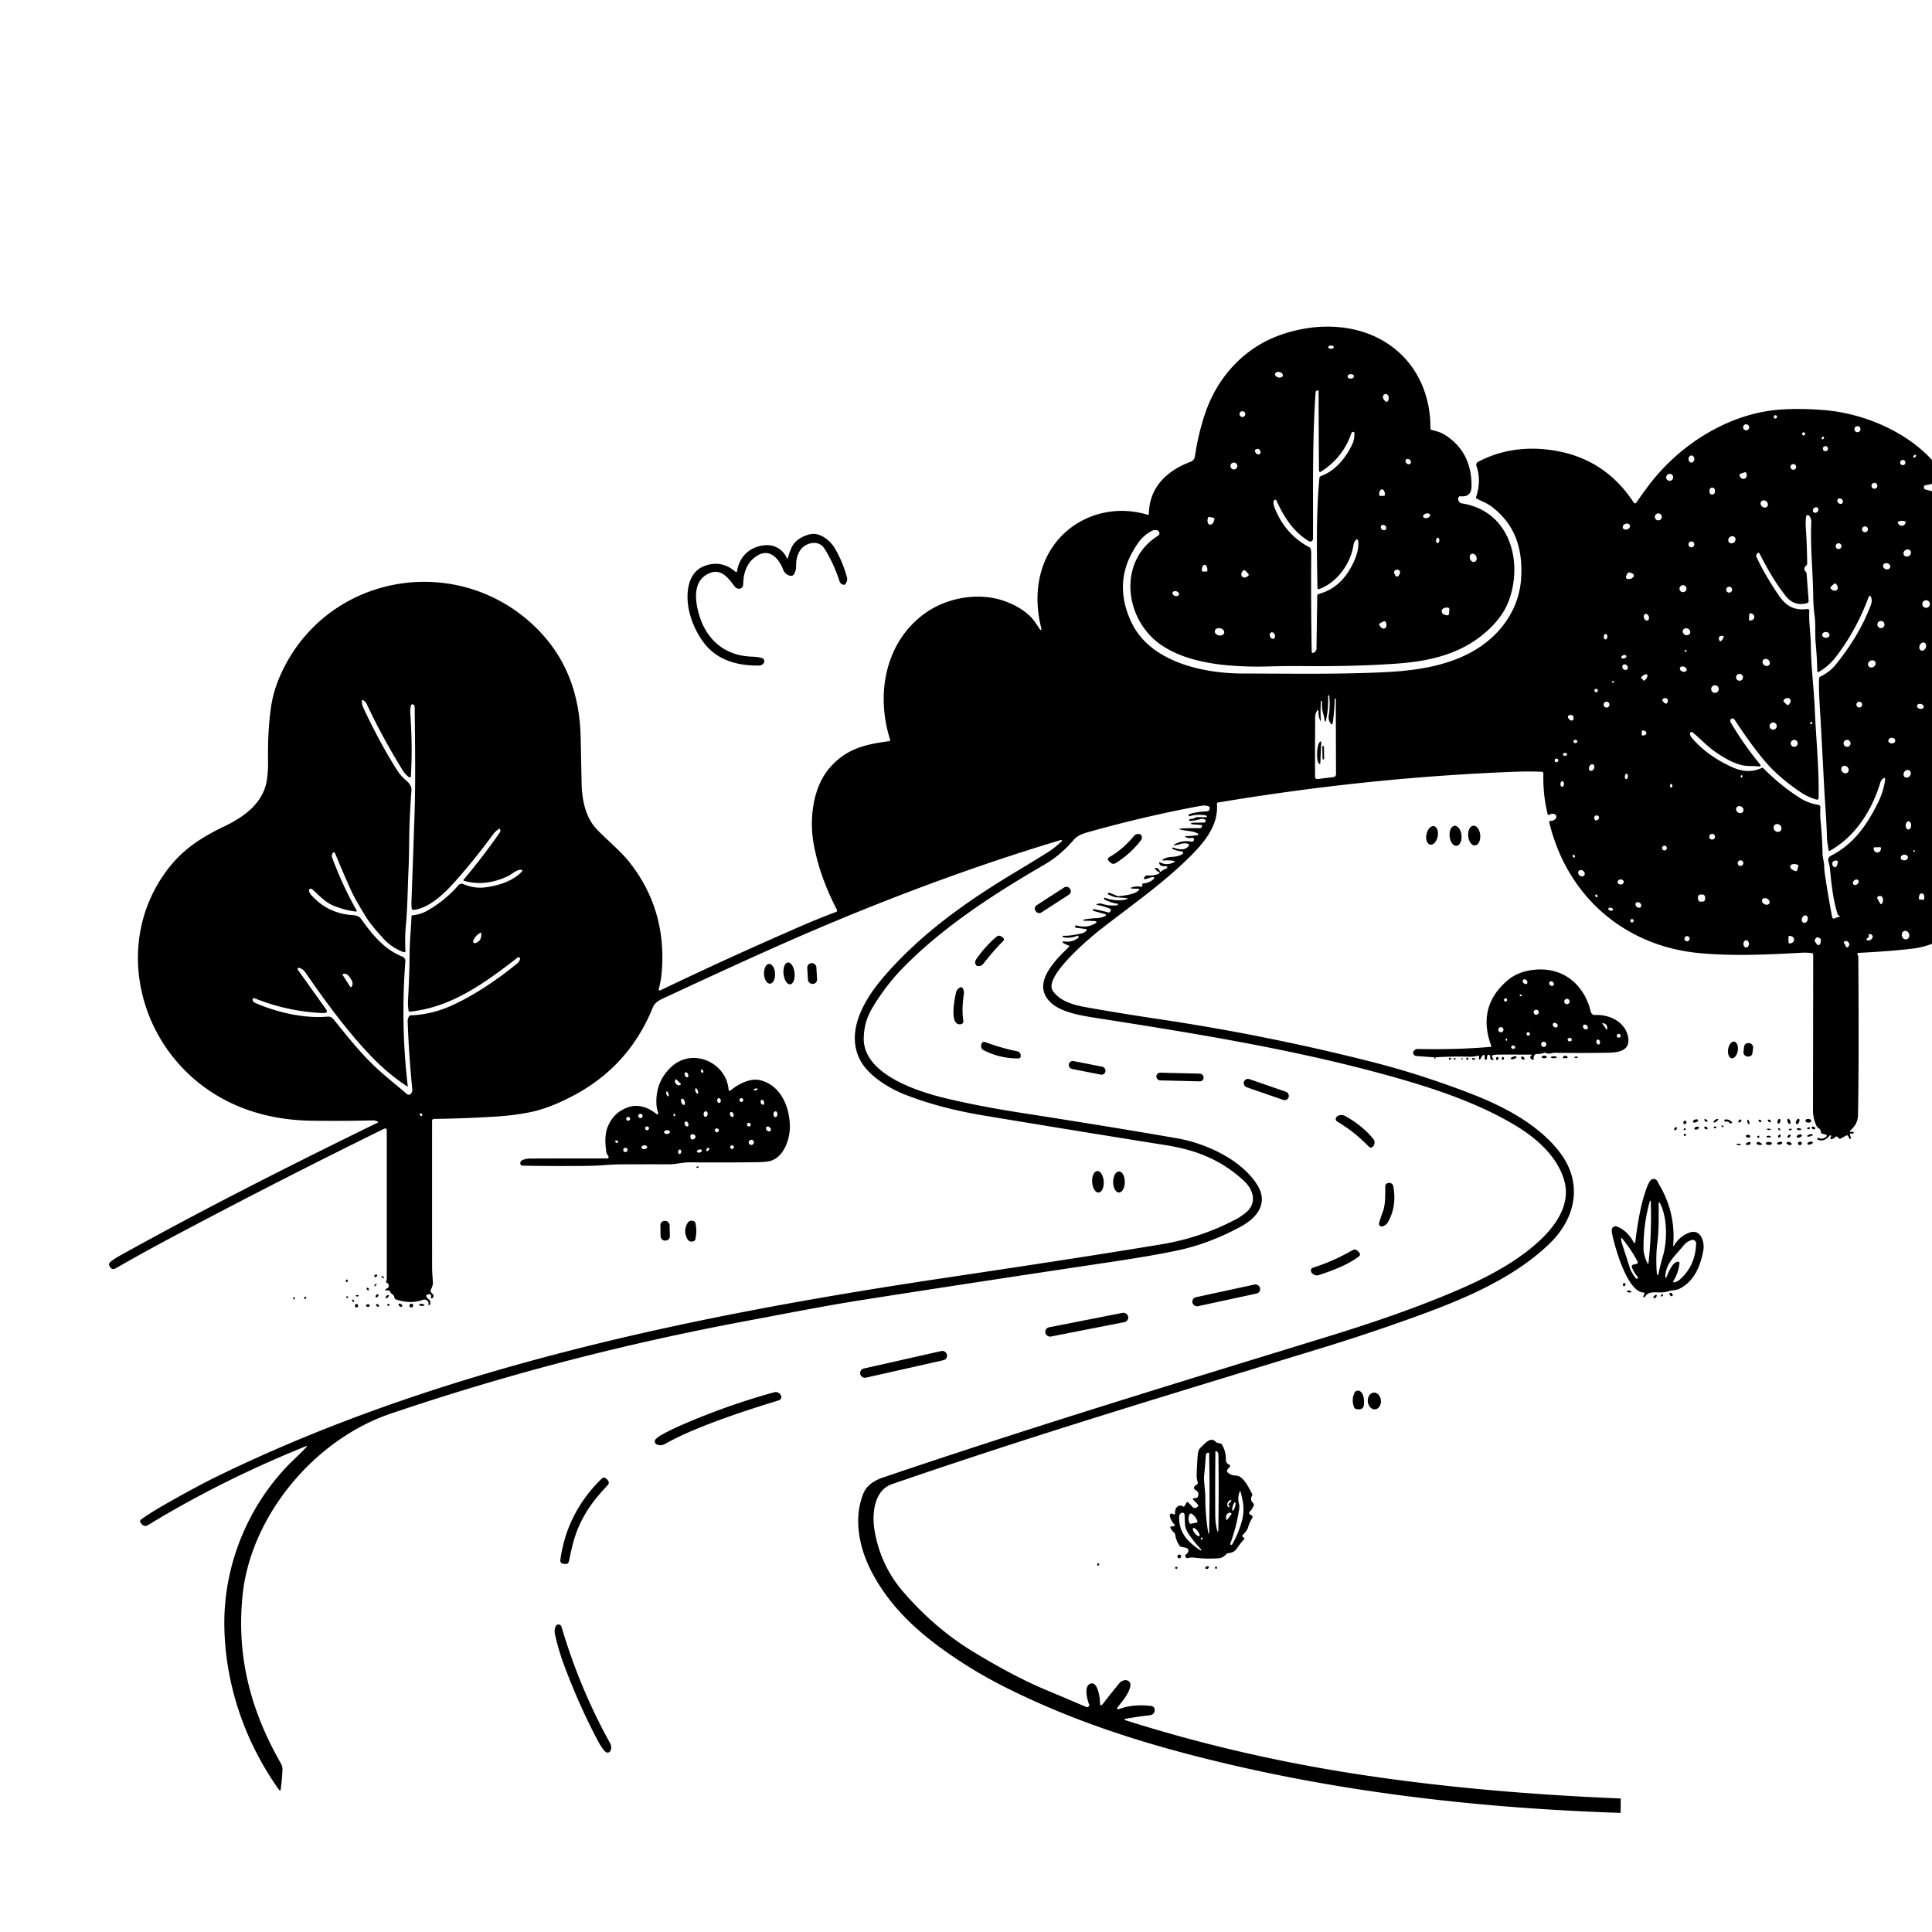<svg xmlns="http://www.w3.org/2000/svg" version="1.1" viewBox="0.00 0.00 1028.00 1028.00">
<g id="Parent-Group"><g fill="#000000" id="Group-000000">
<path d="   M 1028.00 244.75   L 1028.00 257.38   Q 1027.41 257.76 1024.87 258.09   Q 1023.35 258.29 1023.80 259.82   Q 1023.95 260.32 1024.45 260.45   L 1028.00 261.37   L 1028.00 502.24   Q 1022.56 504.14 1018.78 504.62   Q 1007.17 506.09 988.86 507.02   Q 988.22 507.06 988.38 507.68   C 988.55 508.32 988.80 508.84 988.80 509.53   Q 989.17 568.10 988.61 593.49   Q 988.50 598.21 984.42 601.63   Q 984.20 601.81 984.31 602.07   Q 984.36 602.19 984.51 602.26   Q 984.59 602.29 984.66 602.27   Q 985.51 601.98 986.14 602.40   Q 986.75 602.79 986.07 603.05   Q 985.51 603.27 984.89 603.17   Q 984.10 603.04 984.34 603.80   L 984.89 605.49   Q 984.98 605.75 984.73 605.85   L 984.40 605.99   Q 984.17 606.08 984.07 605.86   L 983.48 604.59   A 0.81 0.81 0.0 0 0 982.35 604.21   L 979.43 605.82   A 0.84 0.82 52.2 0 1 978.47 605.69   L 977.66 604.91   A 0.77 0.76 41.3 0 0 976.54 604.98   Q 975.96 605.69 975.12 605.99   Q 973.32 606.61 974.25 604.94   Q 974.36 604.74 974.31 604.52   Q 974.12 603.70 973.54 604.31   C 971.70 606.22 969.94 607.58 967.07 606.34   Q 966.79 606.22 966.92 605.95   L 967.03 605.72   A 0.46 0.46 0.0 0 1 967.63 605.49   Q 969.87 606.50 971.80 604.71   A 0.59 0.59 0.0 0 0 971.54 603.71   L 969.68 603.25   Q 969.03 603.09 968.92 602.42   Q 968.68 600.80 967.30 599.97   Q 966.84 599.68 966.61 599.19   Q 964.67 595.12 964.68 590.76   Q 964.75 549.56 964.79 507.95   A 0.82 0.81 -86.4 0 0 964.08 507.14   Q 961.24 506.79 958.53 506.95   C 940.64 507.95 921.67 508.82 903.95 507.11   C 863.87 503.26 833.59 476.35 824.33 437.46   A 0.54 0.54 0.0 0 1 824.88 436.79   Q 826.62 436.86 827.75 435.60   A 1.51 1.51 0.0 0 0 827.03 433.14   Q 825.57 432.73 824.33 433.57   A 0.55 0.54 -23.6 0 1 823.50 433.25   Q 820.87 422.45 821.23 411.60   A 0.93 0.93 0.0 0 0 820.34 410.64   Q 813.07 410.38 805.96 410.65   Q 727.96 413.64 648.05 427.02   A 0.63 0.62 -7.1 0 0 647.53 427.68   C 648.39 439.61 640.47 448.66 632.15 456.81   C 617.89 470.79 601.12 482.38 585.62 494.52   C 580.51 498.52 555.09 519.52 560.18 527.20   C 563.93 532.84 571.72 534.85 577.74 535.92   Q 596.08 539.20 617.19 542.35   Q 673.00 550.67 728.36 564.61   Q 755.63 571.47 782.84 582.00   C 800.72 588.92 819.01 598.68 830.07 613.32   C 842.50 629.76 838.35 648.45 824.33 661.89   C 803.18 682.16 773.60 693.40 745.55 703.32   Q 724.37 710.81 703.47 717.21   C 617.19 743.63 549.72 763.82 474.66 789.68   C 464.86 793.05 463.87 805.97 465.38 814.59   Q 468.63 833.19 480.77 847.19   Q 497.46 866.45 517.56 878.71   Q 539.52 892.09 556.73 899.27   Q 567.28 903.68 578.03 908.29   A 1.07 1.06 -55.9 0 0 579.20 908.06   Q 579.72 907.54 579.47 906.84   C 578.51 904.25 576.42 896.90 580.46 895.79   C 584.18 894.76 585.29 903.53 585.29 905.80   Q 585.30 908.61 587.01 906.39   Q 591.11 901.11 595.36 895.88   Q 596.79 894.13 598.82 893.99   A 2.53 2.53 0.0 0 1 601.49 896.89   C 600.90 900.85 597.57 904.73 595.11 907.88   Q 593.36 910.14 596.05 909.18   Q 603.29 906.60 612.61 907.75   A 2.04 2.04 0.0 0 1 614.40 909.69   Q 614.51 912.38 611.49 912.72   Q 605.39 913.39 599.20 914.50   Q 597.33 914.84 599.14 915.41   Q 658.46 934.22 722.37 944.04   C 768.26 951.09 815.25 954.99 862.11 956.95   Q 862.39 956.96 862.39 957.24   L 862.31 964.49   Q 862.31 964.63 862.17 964.62   C 791.02 962.24 720.10 954.49 651.34 938.15   C 610.25 928.39 571.99 916.40 534.93 897.78   Q 517.42 888.98 501.87 877.79   C 485.94 866.33 472.85 853.55 463.91 836.60   C 457.29 824.06 453.97 808.42 459.27 794.95   C 461.17 790.13 465.33 787.70 470.11 786.08   C 550.21 758.90 627.92 735.35 706.05 711.32   C 730.10 703.92 753.47 696.00 776.50 686.06   C 792.06 679.34 808.36 670.68 820.38 659.02   C 828.68 650.98 835.53 640.22 832.46 628.67   C 828.94 615.45 817.52 605.54 806.11 598.71   C 785.92 586.62 762.29 578.86 739.32 572.47   C 689.11 558.49 637.34 550.11 584.37 541.82   C 576.97 540.67 565.99 539.07 560.11 534.31   C 547.80 524.37 561.01 511.28 568.67 503.96   Q 569.32 503.34 568.48 503.04   Q 567.20 502.57 565.91 501.88   Q 565.56 501.70 565.47 501.31   Q 565.44 501.16 565.57 501.03   Q 565.77 500.83 566.05 500.88   Q 570.30 501.68 573.65 499.07   Q 574.11 498.71 573.81 498.21   L 573.67 497.96   Q 573.56 497.78 573.37 497.86   Q 569.50 499.49 565.71 498.69   A 0.43 0.42 -83.6 0 1 565.37 498.26   Q 565.37 497.89 565.74 497.90   Q 568.98 497.99 572.24 497.30   C 574.18 496.90 576.01 496.90 577.65 495.61   Q 579.05 494.51 577.28 494.28   L 572.52 493.64   Q 571.99 493.57 572.08 493.04   L 572.14 492.69   Q 572.20 492.29 572.59 492.40   Q 577.68 493.89 581.93 491.80   Q 585.17 490.20 581.56 490.04   Q 579.24 489.95 576.64 489.94   Q 576.51 489.94 576.50 489.81   L 576.48 489.57   Q 576.46 489.31 576.71 489.27   Q 580.09 488.68 583.70 488.52   C 585.03 488.47 586.60 488.13 587.79 487.54   Q 589.31 486.79 587.68 486.33   L 581.76 484.64   Q 581.48 484.56 581.57 484.28   L 581.75 483.72   Q 581.77 483.66 581.83 483.68   Q 585.97 484.49 589.72 485.50   Q 590.35 485.67 590.67 485.10   L 590.96 484.56   Q 591.36 483.85 590.61 483.54   Q 587.18 482.11 583.83 481.51   Q 583.00 481.36 583.78 481.03   Q 585.06 480.50 586.38 480.92   Q 590.25 482.15 594.42 481.71   Q 594.74 481.67 594.82 481.35   Q 594.85 481.22 594.81 481.08   Q 594.76 480.89 594.57 480.87   Q 591.13 480.39 587.70 478.60   A 0.48 0.47 -66.3 0 1 587.48 478.02   L 587.58 477.77   Q 587.63 477.62 587.78 477.67   Q 593.70 479.74 598.58 478.71   Q 601.53 478.08 598.52 477.80   Q 596.48 477.62 594.30 477.48   C 592.67 477.39 591.29 476.58 589.77 475.99   Q 589.34 475.82 589.58 475.43   L 589.77 475.12   Q 589.90 474.90 590.13 474.99   L 594.64 476.80   A 0.98 0.86 48.7 0 0 595.10 476.86   C 598.10 476.54 603.22 476.05 605.63 473.96   Q 606.94 472.82 605.20 472.86   Q 603.73 472.90 602.32 472.78   Q 600.93 472.67 602.24 472.17   Q 604.43 471.35 607.10 471.85   Q 607.83 471.99 607.81 471.24   L 607.80 470.70   Q 607.78 470.06 608.42 470.02   Q 611.60 469.84 613.90 467.67   Q 614.66 466.95 613.63 466.73   C 612.49 466.49 610.64 467.73 609.13 467.76   A 0.49 0.48 -71.6 0 1 608.74 466.98   L 609.07 466.55   Q 609.70 465.73 610.73 465.81   Q 613.51 466.04 616.19 465.07   Q 617.77 464.50 616.25 463.78   Q 615.25 463.30 614.71 462.37   Q 614.31 461.67 615.11 461.78   Q 616.67 462.00 617.09 463.52   Q 617.26 464.17 617.78 463.74   Q 618.95 462.74 620.38 462.27   Q 621.04 462.06 621.13 461.37   Q 621.17 461.08 620.73 460.95   Q 620.33 460.83 619.92 460.87   Q 617.70 461.09 617.01 459.80   Q 616.22 458.32 617.74 459.06   Q 621.13 460.71 624.82 458.67   Q 625.60 458.24 624.72 458.09   Q 622.27 457.68 619.80 457.84   Q 617.19 458.00 619.54 456.85   C 622.72 455.30 626.30 456.63 629.30 454.24   A 0.65 0.65 0.0 0 0 628.98 453.09   Q 626.12 452.72 623.92 451.72   Q 623.65 451.60 623.78 451.33   L 623.89 451.09   Q 624.00 450.86 624.24 450.95   C 626.97 451.94 630.39 452.82 632.45 450.14   A 0.75 0.75 0.0 0 0 632.04 448.95   C 629.12 448.21 627.71 449.51 625.04 449.76   Q 624.00 449.85 624.90 449.32   Q 629.04 446.88 634.02 447.84   A 1.07 1.07 0.0 0 0 635.13 447.36   Q 635.65 446.55 634.99 446.02   A 1.01 0.99 -30.2 0 0 634.19 445.82   Q 632.45 446.13 631.14 445.54   Q 629.89 444.98 631.26 444.93   Q 633.92 444.82 636.58 444.47   Q 638.77 444.17 636.77 443.22   C 634.60 442.19 631.16 442.11 628.77 441.56   Q 626.22 440.98 628.83 440.82   Q 633.42 440.55 638.38 440.68   A 1.11 1.10 15.9 0 0 639.37 440.13   L 639.50 439.89   Q 639.99 439.02 639.00 438.95   L 633.93 438.58   Q 633.75 438.56 633.76 438.38   L 633.78 438.08   Q 633.79 437.76 634.11 437.76   L 640.71 437.68   A 0.80 0.79 -85.6 0 0 641.48 437.01   Q 641.59 436.41 641.13 436.12   A 2.76 2.75 52.6 0 0 638.83 435.81   Q 636.32 436.58 633.21 436.83   Q 632.84 436.86 632.82 436.49   L 632.81 436.21   A 0.40 0.39 -89.3 0 1 633.22 435.80   Q 634.72 435.85 635.99 435.06   A 1.65 1.64 -60.8 0 1 636.86 434.81   L 641.72 434.82   Q 642.12 434.82 642.16 434.42   Q 642.17 434.26 642.09 434.12   Q 641.99 433.95 641.80 433.91   Q 637.19 433.02 632.95 434.29   Q 632.67 434.38 632.58 434.10   L 632.49 433.80   A 0.51 0.50 73.3 0 1 632.83 433.16   Q 637.32 431.86 642.18 431.72   A 1.49 1.48 10.5 0 0 643.50 430.82   Q 644.14 429.28 642.66 428.89   Q 640.92 428.43 639.10 428.76   Q 610.53 433.96 579.26 442.70   C 576.16 443.57 573.40 444.42 571.18 447.03   Q 564.29 455.10 555.50 460.20   C 529.34 475.38 502.81 492.47 481.30 514.12   Q 471.29 524.20 463.92 536.72   Q 459.74 543.82 459.59 552.39   C 459.25 571.70 488.52 580.90 503.75 584.52   C 516.68 587.60 530.20 590.08 543.56 592.16   Q 591.25 599.57 626.51 605.72   C 641.58 608.35 661.03 617.18 669.23 630.91   C 674.88 640.37 668.74 648.02 660.46 652.53   Q 644.21 661.39 628.04 665.01   Q 615.37 667.85 591.00 671.50   Q 508.66 683.83 457.47 691.91   C 438.62 694.89 417.69 699.02 397.77 702.75   C 332.99 714.87 271.55 730.65 207.99 752.14   C 170.26 764.89 138.61 800.60 130.55 839.24   Q 128.75 847.86 128.38 859.12   C 127.44 887.84 135.36 913.75 149.53 938.42   C 150.06 939.35 150.35 940.60 150.30 941.66   Q 150.06 946.68 149.39 952.00   Q 149.21 953.39 148.40 952.25   C 129.96 926.39 119.53 895.35 119.36 863.95   C 119.20 831.16 133.08 798.52 157.16 775.86   Q 160.34 772.86 163.05 769.97   Q 163.90 769.07 162.75 769.53   Q 117.54 787.79 78.77 811.48   Q 76.95 812.59 75.49 811.04   L 74.95 810.46   A 1.33 1.33 0.0 0 1 75.14 808.46   Q 80.15 804.88 86.95 800.98   Q 104.63 790.85 116.79 784.95   C 236.27 726.94 372.26 699.38 505.43 679.55   Q 581.53 668.21 618.41 662.01   Q 639.09 658.53 657.52 648.83   Q 659.89 647.58 662.57 645.50   C 669.11 640.43 667.07 633.06 661.78 628.21   C 649.47 616.91 636.18 611.85 620.19 609.31   Q 572.55 601.73 523.16 593.51   Q 500.18 589.69 481.70 582.48   C 472.58 578.93 461.26 571.89 457.17 563.06   C 450.31 548.24 459.84 531.90 469.94 520.10   C 489.68 497.07 513.75 479.96 540.75 463.75   Q 549.25 458.65 557.18 453.71   Q 560.77 451.48 564.19 448.33   Q 566.26 446.42 563.56 447.23   C 511.69 462.84 460.45 482.54 411.49 504.38   Q 386.98 515.32 353.57 530.92   C 350.74 532.24 348.49 533.23 347.24 536.32   Q 334.64 567.32 305.08 582.97   Q 292.43 589.67 282.17 591.77   Q 273.37 593.57 262.60 594.20   Q 245.83 595.18 230.90 595.37   A 1.01 1.00 89.7 0 0 229.91 596.38   Q 229.88 636.07 229.92 674.39   C 229.92 676.99 230.16 679.60 230.34 682.17   C 230.45 683.65 229.84 685.00 229.22 686.30   Q 228.99 686.78 229.21 687.26   Q 229.53 688.00 230.19 688.53   A 1.32 1.31 22.2 0 1 230.67 689.66   Q 230.58 690.62 229.75 690.84   A 0.41 0.40 -84.5 0 1 229.28 690.27   Q 229.59 689.62 229.26 688.99   A 0.77 0.76 -20.9 0 0 228.38 688.60   L 227.35 688.86   Q 226.62 689.05 226.87 689.77   Q 227.22 690.77 228.23 691.47   A 1.64 1.62 -83.1 0 1 228.83 692.24   Q 229.22 693.32 228.61 694.43   Q 228.57 694.51 228.47 694.49   L 228.22 694.42   A 0.41 0.41 0.0 0 1 227.94 693.92   Q 228.40 692.36 226.57 691.63   A 2.09 2.07 45.4 0 0 225.07 691.61   Q 218.37 694.06 210.60 691.39   Q 210.08 691.21 209.95 690.68   L 209.74 689.87   Q 209.59 689.25 209.05 688.91   Q 207.99 688.25 207.48 687.13   Q 207.21 686.55 206.58 686.58   L 205.45 686.63   Q 204.57 686.67 205.19 686.04   Q 205.53 685.70 206.00 685.52   A 1.26 1.25 -2.1 0 0 206.74 684.73   Q 207.19 683.28 205.80 682.54   Q 205.33 682.30 205.50 681.80   Q 205.79 680.94 205.80 680.00   Q 205.80 641.00 205.80 601.35   A 0.90 0.90 0.0 0 0 204.50 600.54   Q 146.45 629.05 89.11 659.60   Q 75.01 667.11 61.59 674.86   Q 59.65 675.98 58.50 674.06   L 58.33 673.78   Q 57.53 672.46 58.73 671.48   Q 60.83 669.77 63.36 668.36   C 107.76 643.67 153.45 620.55 200.97 597.34   Q 201.48 597.09 200.98 596.82   Q 199.71 596.13 198.38 596.16   Q 182.40 596.54 165.77 596.32   C 143.98 596.02 123.69 590.01 107.01 577.17   C 71.71 550.00 61.69 498.85 89.13 462.68   C 97.42 451.75 107.31 445.48 119.37 439.70   C 129.83 434.68 139.92 427.42 141.92 415.45   Q 142.72 410.60 142.63 405.09   Q 142.35 388.46 144.30 375.66   Q 145.98 364.57 152.26 353.03   C 178.51 304.81 243.27 295.04 283.41 332.28   C 301.02 348.61 308.52 369.07 308.98 392.75   Q 309.21 404.39 309.46 416.57   C 309.64 425.40 311.41 434.88 317.64 441.36   C 323.44 447.39 330.39 452.93 335.33 459.29   Q 354.77 484.31 352.12 517.11   Q 351.74 521.84 350.51 526.28   A 0.59 0.59 0.0 0 0 351.34 526.97   Q 386.98 509.84 426.62 492.61   Q 435.32 488.82 444.88 485.23   A 0.82 0.82 0.0 0 0 445.32 484.08   Q 435.98 466.13 432.92 448.89   C 430.58 435.73 432.45 418.96 441.52 408.50   C 450.33 398.36 460.38 396.03 473.13 394.38   Q 473.85 394.28 473.63 393.59   C 465.87 369.26 471.03 341.59 492.14 326.36   C 503.18 318.40 519.24 315.09 532.91 319.30   C 538.89 321.15 546.30 325.01 550.14 330.23   Q 551.80 332.47 553.41 335.02   A 0.32 0.32 0.0 0 0 553.76 335.15   Q 553.97 335.09 554.07 334.93   Q 554.17 334.74 554.13 334.56   C 551.29 323.51 551.16 311.88 554.93 301.23   C 563.08 278.24 587.52 266.88 610.63 273.91   A 0.54 0.54 0.0 0 0 611.32 273.40   C 611.46 259.40 620.91 250.39 633.45 245.73   Q 635.48 244.98 635.81 242.77   Q 637.62 230.55 641.33 219.73   C 647.84 200.70 661.69 185.44 680.46 178.53   C 702.80 170.31 729.26 172.12 746.38 189.42   C 756.39 199.52 761.26 213.63 761.12 227.90   A 0.89 0.89 0.0 0 0 761.80 228.78   C 764.04 229.36 766.50 229.96 768.49 231.19   Q 783.08 240.21 782.99 258.61   Q 782.96 264.59 777.30 264.06   Q 776.03 263.95 775.89 265.21   Q 775.84 265.61 775.94 266.00   Q 776.36 267.62 778.01 267.88   C 802.62 271.82 810.44 297.42 803.16 318.73   Q 800.28 327.16 792.58 334.52   C 778.90 347.63 761.78 351.75 743.31 353.09   Q 721.41 354.68 693.39 354.42   Q 684.55 354.34 674.21 354.62   Q 664.44 354.90 654.62 354.12   C 641.35 353.07 627.32 350.05 617.02 342.58   C 598.24 328.94 594.84 298.61 615.95 285.21   Q 617.58 284.17 616.46 282.59   Q 616.32 282.39 616.09 282.30   Q 614.36 281.66 612.63 282.60   Q 608.63 284.79 606.18 288.11   Q 591.17 308.42 602.11 331.30   C 612.07 352.16 639.94 358.34 661.22 358.37   C 686.55 358.40 710.74 358.88 736.47 357.68   C 752.81 356.91 769.51 354.52 783.44 346.69   C 798.07 338.48 808.43 324.42 809.40 307.44   C 810.29 291.95 806.22 279.07 793.66 269.55   C 791.28 267.73 788.36 266.73 785.74 265.30   Q 785.23 265.02 785.41 264.47   Q 788.33 255.76 785.63 248.05   A 1.94 1.94 0.0 0 1 786.56 245.69   Q 803.69 236.76 824.12 239.31   Q 853.35 242.95 869.28 267.42   A 0.84 0.84 0.0 0 0 870.68 267.44   Q 873.81 262.82 877.51 257.95   C 893.81 236.49 919.90 219.92 947.11 217.94   Q 957.49 217.19 970.37 218.19   C 990.84 219.79 1013.65 229.10 1028.00 244.75   Z   M 709.71 184.728   A 1.49 0.85 0.3 0 0 708.225 183.87   A 1.49 0.85 0.3 0 0 706.73 184.712   A 1.49 0.85 0.3 0 0 708.216 185.57   A 1.49 0.85 0.3 0 0 709.71 184.728   Z   M 682.56 199.9   A 2.11 1.48 13.7 0 0 680.861 197.962   A 2.11 1.48 13.7 0 0 678.46 198.9   A 2.11 1.48 13.7 0 0 680.159 200.838   A 2.11 1.48 13.7 0 0 682.56 199.9   Z   M 720.429 200.213   A 1.70 1.19 -1.6 0 0 718.697 199.071   A 1.70 1.19 -1.6 0 0 717.031 200.308   A 1.70 1.19 -1.6 0 0 718.763 201.45   A 1.70 1.19 -1.6 0 0 720.429 200.213   Z   M 702.01 250.94   Q 701.83 250.70 701.83 250.41   Q 701.66 229.59 701.62 208.27   Q 701.62 207.50 700.89 207.77   L 700.65 207.86   Q 700.07 208.07 700.02 208.69   C 698.24 234.73 698.73 259.97 698.64 286.59   Q 698.64 287.69 697.64 288.09   A 1.21 1.21 0.0 0 1 696.56 288.01   C 688.10 282.97 683.18 275.05 679.14 266.25   Q 678.90 265.73 678.36 265.95   Q 677.23 266.42 677.80 268.81   Q 677.97 269.54 678.24 270.23   Q 683.89 284.49 696.82 291.25   A 1.10 1.10 0.0 0 1 697.39 291.97   Q 697.70 293.23 697.69 294.54   Q 697.48 320.45 697.95 346.63   Q 697.97 347.84 699.02 347.25   L 699.27 347.11   Q 700.47 346.44 700.49 345.07   L 700.90 316.99   A 0.98 0.97 -7.1 0 1 701.63 316.06   Q 712.01 313.29 718.06 303.27   C 720.63 299.01 723.51 292.61 722.61 287.53   A 0.63 0.63 0.0 0 0 721.54 287.21   Q 720.43 288.39 720.18 290.02   C 718.69 299.68 711.73 309.85 701.87 313.45   A 0.65 0.65 0.0 0 1 701.00 312.85   C 700.67 293.30 700.26 274.13 702.03 254.41   A 1.34 1.32 -7.6 0 1 702.91 253.27   C 710.41 250.56 715.88 243.95 719.42 236.63   Q 720.80 233.78 720.66 230.40   A 0.64 0.64 0.0 0 0 719.81 229.82   Q 719.18 230.04 718.96 230.68   Q 714.63 243.53 702.69 251.07   A 0.51 0.51 0.0 0 1 702.01 250.94   Z   M 735.92 210.78   Q 735.61 212.33 737.27 213.60   A 0.87 0.87 0.0 0 0 738.60 213.24   Q 739.36 211.43 738.41 210.20   A 1.41 1.41 0.0 0 0 735.92 210.78   Z   M 662.61 220.34   A 1.54 1.54 0.0 0 0 661.07 218.80   A 1.54 1.54 0.0 0 0 659.53 220.34   A 1.54 1.54 0.0 0 0 661.07 221.88   A 1.54 1.54 0.0 0 0 662.61 220.34   Z   M 945.54 221.82   A 0.88 0.88 0.0 0 0 944.66 220.94   A 0.88 0.88 0.0 0 0 943.78 221.82   A 0.88 0.88 0.0 0 0 944.66 222.70   A 0.88 0.88 0.0 0 0 945.54 221.82   Z   M 930.71 227.36   A 1.60 1.60 0.0 0 0 929.11 225.76   A 1.60 1.60 0.0 0 0 927.51 227.36   A 1.60 1.60 0.0 0 0 929.11 228.96   A 1.60 1.60 0.0 0 0 930.71 227.36   Z   M 989.94 228.36   A 1.61 1.61 0.0 0 0 988.33 226.75   A 1.61 1.61 0.0 0 0 986.72 228.36   A 1.61 1.61 0.0 0 0 988.33 229.97   A 1.61 1.61 0.0 0 0 989.94 228.36   Z   M 960.53 230.86   A 0.83 0.83 0.0 0 0 959.70 230.03   A 0.83 0.83 0.0 0 0 958.87 230.86   A 0.83 0.83 0.0 0 0 959.70 231.69   A 0.83 0.83 0.0 0 0 960.53 230.86   Z   M 969.89 232.38   Q 969.35 232.68 969.25 233.30   A 0.41 0.40 -1.0 0 0 969.73 233.76   Q 970.42 233.63 970.58 232.91   A 0.48 0.48 0.0 0 0 969.89 232.38   Z   M 972.66 238.73   A 1.36 1.36 0.0 0 0 971.30 237.37   A 1.36 1.36 0.0 0 0 969.94 238.73   A 1.36 1.36 0.0 0 0 971.30 240.09   A 1.36 1.36 0.0 0 0 972.66 238.73   Z   M 668.62 238.95   Q 667.40 239.29 667.90 240.46   Q 668.52 241.92 669.87 241.74   A 1.01 1.01 0.0 0 0 670.74 240.57   Q 670.35 238.46 668.62 238.95   Z   M 1019.431 242.096   A 0.93 0.55 -44.7 0 0 1018.383 242.359   A 0.93 0.55 -44.7 0 0 1018.109 243.404   A 0.93 0.55 -44.7 0 0 1019.157 243.141   A 0.93 0.55 -44.7 0 0 1019.431 242.096   Z   M 900.016 246.14   A 1.89 1.54 89.5 0 0 901.54 244.237   A 1.89 1.54 89.5 0 0 899.984 242.36   A 1.89 1.54 89.5 0 0 898.46 244.263   A 1.89 1.54 89.5 0 0 900.016 246.14   Z   M 750.432 246.708   A 1.57 1.28 44.4 0 0 750.206 244.696   A 1.57 1.28 44.4 0 0 748.188 244.512   A 1.57 1.28 44.4 0 0 748.414 246.524   A 1.57 1.28 44.4 0 0 750.432 246.708   Z   M 1013.85 246.12   A 1.39 1.39 0.0 0 0 1012.46 244.73   A 1.39 1.39 0.0 0 0 1011.07 246.12   A 1.39 1.39 0.0 0 0 1012.46 247.51   A 1.39 1.39 0.0 0 0 1013.85 246.12   Z   M 658.36 247.95   A 1.82 1.82 0.0 0 0 656.54 246.13   A 1.82 1.82 0.0 0 0 654.72 247.95   A 1.82 1.82 0.0 0 0 656.54 249.77   A 1.82 1.82 0.0 0 0 658.36 247.95   Z   M 955.74 248.43   A 1.52 1.52 0.0 0 0 954.22 246.91   A 1.52 1.52 0.0 0 0 952.70 248.43   A 1.52 1.52 0.0 0 0 954.22 249.95   A 1.52 1.52 0.0 0 0 955.74 248.43   Z   M 928.33 251.30   L 926.01 252.12   A 0.68 0.68 0.0 0 0 925.59 252.99   L 925.67 253.21   A 2.24 1.77 70.6 0 0 928.08 254.74   L 928.35 254.64   A 2.24 1.77 70.6 0 0 929.27 251.94   L 929.19 251.72   A 0.68 0.68 0.0 0 0 928.33 251.30   Z   M 890.30 253.99   A 1.87 1.87 0.0 0 0 888.43 252.12   A 1.87 1.87 0.0 0 0 886.56 253.99   A 1.87 1.87 0.0 0 0 888.43 255.86   A 1.87 1.87 0.0 0 0 890.30 253.99   Z   M 998.92 258.48   A 1.56 1.56 0.0 0 0 997.36 256.92   A 1.56 1.56 0.0 0 0 995.80 258.48   A 1.56 1.56 0.0 0 0 997.36 260.04   A 1.56 1.56 0.0 0 0 998.92 258.48   Z   M 912.492 260.848   A 1.31 1.31 0.0 0 0 911.217 259.504   L 910.977 259.498   A 1.31 1.31 0.0 0 0 909.633 260.773   L 909.608 261.732   A 1.31 1.31 0.0 0 0 910.883 263.076   L 911.123 263.082   A 1.31 1.31 0.0 0 0 912.467 261.807   L 912.492 260.848   Z   M 734.53 263.88   L 736.25 263.86   A 0.66 0.66 0.0 0 0 736.90 263.19   L 736.90 263.09   A 2.68 1.35 89.2 0 0 735.52 260.43   L 735.18 260.43   A 2.68 1.35 89.2 0 0 733.86 263.13   L 733.86 263.23   A 0.66 0.66 0.0 0 0 734.53 263.88   Z   M 980.317 267.723   A 1.60 1.34 42.1 0 0 980.028 265.656   A 1.60 1.34 42.1 0 0 977.943 265.577   A 1.60 1.34 42.1 0 0 978.232 267.644   A 1.60 1.34 42.1 0 0 980.317 267.723   Z   M 940.281 269.557   A 2.08 1.77 42.2 0 0 939.929 266.849   A 2.08 1.77 42.2 0 0 937.199 266.763   A 2.08 1.77 42.2 0 0 937.551 269.471   A 2.08 1.77 42.2 0 0 940.281 269.557   Z   M 964.933 272.495   A 1.60 1.34 136.3 0 0 967.016 272.359   A 1.60 1.34 136.3 0 0 967.247 270.285   A 1.60 1.34 136.3 0 0 965.164 270.421   A 1.60 1.34 136.3 0 0 964.933 272.495   Z   M 760.922 273.925   A 1.90 1.22 -15.4 0 0 758.766 273.254   A 1.90 1.22 -15.4 0 0 757.258 274.935   A 1.90 1.22 -15.4 0 0 759.414 275.606   A 1.90 1.22 -15.4 0 0 760.922 273.925   Z   M 884.24 275.03   A 1.85 1.85 0.0 0 0 882.39 273.18   A 1.85 1.85 0.0 0 0 880.54 275.03   A 1.85 1.85 0.0 0 0 882.39 276.88   A 1.85 1.85 0.0 0 0 884.24 275.03   Z   M 966.94 357.09   Q 966.85 350.00 966.14 342.75   C 965.65 337.76 966.19 332.66 965.54 327.70   Q 964.86 322.45 964.80 317.32   C 964.65 303.97 963.20 291.50 963.76 277.66   Q 963.84 275.75 962.53 274.34   A 0.86 0.86 0.0 0 0 961.05 274.80   Q 960.64 277.57 960.82 280.18   Q 961.48 289.96 961.58 299.79   A 1.50 1.47 70.3 0 1 961.04 300.96   Q 959.20 302.48 960.85 304.26   Q 961.24 304.67 961.28 305.24   L 962.36 319.80   A 1.03 1.02 -11.2 0 1 961.65 320.85   C 957.34 322.25 953.23 320.92 950.40 317.40   C 944.85 310.51 940.26 302.47 936.21 294.48   A 0.64 0.64 0.0 0 0 935.26 294.25   Q 934.68 294.68 934.51 295.50   A 1.53 1.53 0.0 0 0 934.63 296.46   Q 939.42 306.50 946.44 316.75   C 950.39 322.53 954.71 324.98 961.74 324.06   A 0.88 0.88 0.0 0 1 962.73 324.98   C 962.35 331.16 963.50 337.27 963.54 343.49   C 963.62 354.75 965.17 366.35 965.63 377.42   C 966.28 392.93 967.99 408.91 967.65 424.71   A 0.81 0.81 0.0 0 1 966.62 425.47   Q 962.05 424.18 958.12 421.53   Q 945.75 413.19 938.26 404.06   Q 931.06 395.30 922.96 382.93   A 1.30 1.25 84.8 0 0 922.44 382.48   Q 921.59 382.08 921.18 382.44   Q 920.24 383.29 920.88 384.38   Q 927.55 395.73 936.31 406.46   Q 937.60 408.03 935.58 407.79   C 932.69 407.44 929.93 407.81 927.13 407.19   C 922.13 406.09 917.21 403.15 912.89 400.19   C 908.28 397.02 904.72 393.02 900.54 389.62   A 0.73 0.73 0.0 0 0 899.62 389.62   Q 899.15 389.99 899.24 390.56   Q 899.43 391.73 900.16 392.57   Q 908.45 402.25 921.75 408.22   C 926.97 410.56 932.21 411.10 937.53 408.56   A 0.59 0.58 -34.6 0 1 938.20 408.68   Q 947.02 417.72 957.61 424.52   C 960.59 426.45 964.06 427.72 967.57 428.26   A 1.24 1.24 0.0 0 1 968.62 429.56   Q 968.38 433.32 968.74 437.02   Q 969.59 445.92 969.76 454.16   C 969.81 456.47 970.59 458.55 970.64 460.84   Q 970.68 462.98 971.01 465.19   Q 972.79 477.12 974.88 488.03   A 0.91 0.91 0.0 0 0 976.15 488.69   Q 977.39 488.13 978.61 487.78   Q 979.50 487.53 978.62 487.27   Q 978.46 487.22 978.33 487.12   Q 977.92 486.78 977.75 486.29   C 975.34 478.83 974.44 469.88 973.67 462.00   C 973.54 460.65 973.15 459.41 972.84 458.08   A 2.41 2.41 0.0 0 1 974.11 455.39   C 986.38 449.20 993.56 438.74 999.40 426.80   Q 1002.24 420.98 1003.02 415.07   Q 1003.26 413.23 1001.81 414.38   Q 1001.30 414.78 1000.97 415.35   Q 1000.66 415.89 1000.48 416.47   C 995.97 431.33 987.30 445.00 973.64 452.71   A 0.47 0.47 0.0 0 1 972.95 452.35   C 972.69 450.09 972.17 447.81 972.11 445.53   C 971.87 436.24 971.05 427.27 970.57 417.82   Q 969.64 399.39 968.64 381.72   C 968.25 374.83 967.69 368.08 967.90 361.08   A 1.26 1.25 -11.9 0 1 968.61 360.00   C 971.50 358.61 974.41 356.53 976.46 354.02   Q 989.52 338.02 995.51 321.75   Q 996.37 319.40 995.45 317.45   A 0.59 0.59 0.0 0 0 994.36 317.50   Q 987.87 335.06 977.09 349.23   C 974.51 352.61 971.40 355.44 967.70 357.53   A 0.51 0.51 0.0 0 1 966.94 357.09   Z   M 645.59 275.51   L 643.58 275.06   A 0.74 0.74 0.0 0 0 642.70 275.62   L 642.63 275.93   A 2.84 1.56 -77.3 0 0 643.53 279.05   L 643.94 279.14   A 2.84 1.56 -77.3 0 0 646.08 276.71   L 646.15 276.40   A 0.74 0.74 0.0 0 0 645.59 275.51   Z   M 1010.27 277.43   A 0.64 0.64 0.0 0 0 1009.88 278.28   C 1010.76 280.40 1013.55 280.22 1013.96 277.97   Q 1014.04 277.54 1013.63 277.40   Q 1012.00 276.84 1010.27 277.43   Z   M 867.245 279.522   A 1.99 1.56 -19.6 0 0 864.847 278.72   A 1.99 1.56 -19.6 0 0 863.495 280.858   A 1.99 1.56 -19.6 0 0 865.893 281.66   A 1.99 1.56 -19.6 0 0 867.245 279.522   Z   M 737.338 281.738   A 1.57 1.30 41.4 0 0 737.02 279.725   A 1.57 1.30 41.4 0 0 734.982 279.662   A 1.57 1.30 41.4 0 0 735.3 281.675   A 1.57 1.30 41.4 0 0 737.338 281.738   Z   M 993.91 281.63   A 1.56 1.56 0.0 0 0 992.35 280.07   A 1.56 1.56 0.0 0 0 990.79 281.63   A 1.56 1.56 0.0 0 0 992.35 283.19   A 1.56 1.56 0.0 0 0 993.91 281.63   Z   M 923.024 285.822   A 2.04 1.79 -42.5 0 0 920.311 285.88   A 2.04 1.79 -42.5 0 0 920.016 288.578   A 2.04 1.79 -42.5 0 0 922.729 288.52   A 2.04 1.79 -42.5 0 0 923.024 285.822   Z   M 764.918 288.959   A 1.42 0.87 92.5 0 0 765.849 287.578   A 1.42 0.87 92.5 0 0 765.042 286.121   A 1.42 0.87 92.5 0 0 764.111 287.502   A 1.42 0.87 92.5 0 0 764.918 288.959   Z   M 901.54 289.66   A 1.56 1.56 0.0 0 0 899.98 288.10   A 1.56 1.56 0.0 0 0 898.42 289.66   A 1.56 1.56 0.0 0 0 899.98 291.22   A 1.56 1.56 0.0 0 0 901.54 289.66   Z   M 979.84 290.61   A 1.54 1.54 0.0 0 0 978.30 289.07   A 1.54 1.54 0.0 0 0 976.76 290.61   A 1.54 1.54 0.0 0 0 978.30 292.15   A 1.54 1.54 0.0 0 0 979.84 290.61   Z   M 1016.534 293.089   A 2.07 1.83 -34.1 0 0 1013.794 292.735   A 2.07 1.83 -34.1 0 0 1013.106 295.411   A 2.07 1.83 -34.1 0 0 1015.846 295.765   A 2.07 1.83 -34.1 0 0 1016.534 293.089   Z   M 784.734 298.944   A 2.28 1.78 68.0 0 0 785.53 296.163   A 2.28 1.78 68.0 0 0 783.026 294.716   A 2.28 1.78 68.0 0 0 782.23 297.497   A 2.28 1.78 68.0 0 0 784.734 298.944   Z   M 1005.76 301.818   A 1.95 1.63 15.4 0 0 1004.313 299.728   A 1.95 1.63 15.4 0 0 1002 300.782   A 1.95 1.63 15.4 0 0 1003.447 302.872   A 1.95 1.63 15.4 0 0 1005.76 301.818   Z   M 640.06 304.13   L 641.90 304.13   A 0.54 0.54 0.0 0 0 642.43 303.58   L 642.43 303.20   A 2.64 1.30 89.8 0 0 641.12 300.57   L 640.80 300.57   A 2.64 1.30 89.8 0 0 639.51 303.22   L 639.51 303.60   A 0.54 0.54 0.0 0 0 640.06 304.13   Z   M 744.16 306.39   Q 745.80 304.15 744.05 303.22   A 1.36 1.35 -44.3 0 0 742.80 303.21   Q 741.30 303.97 741.95 305.17   Q 742.18 305.60 742.38 306.06   Q 742.60 306.58 743.09 306.74   A 0.95 0.95 0.0 0 0 744.16 306.39   Z   M 664.22 305.30   L 662.53 303.57   A 0.71 0.71 0.0 0 0 661.53 303.56   L 661.41 303.68   A 2.50 1.81 -44.4 0 0 660.89 306.72   L 661.04 306.88   A 2.50 1.81 -44.4 0 0 664.09 306.43   L 664.21 306.31   A 0.71 0.71 0.0 0 0 664.22 305.30   Z   M 867.57 308.00   A 1.18 1.18 0.0 0 0 868.10 307.79   L 868.86 307.25   A 1.18 1.18 0.0 0 0 868.64 305.21   L 867.42 304.68   A 1.18 1.18 0.0 0 0 865.90 305.22   L 865.28 306.43   A 1.18 1.18 0.0 0 0 866.48 308.13   L 867.57 308.00   Z   M 975.89 310.63   L 974.19 312.20   A 0.70 0.70 0.0 0 0 974.15 313.19   L 974.28 313.34   A 2.52 1.75 47.2 0 0 977.28 314.00   L 977.44 313.85   A 2.52 1.75 47.2 0 0 977.01 310.81   L 976.88 310.67   A 0.70 0.70 0.0 0 0 975.89 310.63   Z   M 897.35 313.22   A 1.85 1.85 0.0 0 0 895.50 311.37   A 1.85 1.85 0.0 0 0 893.65 313.22   A 1.85 1.85 0.0 0 0 895.50 315.07   A 1.85 1.85 0.0 0 0 897.35 313.22   Z   M 921.64 313.75   A 1.57 1.57 0.0 0 0 920.07 312.18   A 1.57 1.57 0.0 0 0 918.50 313.75   A 1.57 1.57 0.0 0 0 920.07 315.32   A 1.57 1.57 0.0 0 0 921.64 313.75   Z   M 627.326 316.368   A 1.79 1.28 16.5 0 0 625.973 314.633   A 1.79 1.28 16.5 0 0 623.894 315.352   A 1.79 1.28 16.5 0 0 625.246 317.087   A 1.79 1.28 16.5 0 0 627.326 316.368   Z   M 1026.87 321.41   A 2.01 2.01 0.0 0 0 1024.86 319.40   A 2.01 2.01 0.0 0 0 1022.85 321.41   A 2.01 2.01 0.0 0 0 1024.86 323.42   A 2.01 2.01 0.0 0 0 1026.87 321.41   Z   M 770.99 326.66   L 771.19 324.21   A 0.82 0.82 0.0 0 0 770.44 323.32   L 770.17 323.30   A 2.89 1.92 4.7 0 0 767.14 324.98   L 767.12 325.24   A 2.89 1.92 4.7 0 0 769.84 327.39   L 770.11 327.41   A 0.82 0.82 0.0 0 0 770.99 326.66   Z   M 930.75 326.82   L 930.62 329.63   A 0.49 0.49 0.0 0 0 931.08 330.15   L 931.21 330.15   A 2.14 1.79 2.7 0 0 933.43 328.46   L 933.44 328.25   A 2.14 1.79 2.7 0 0 931.39 326.36   L 931.26 326.35   A 0.49 0.49 0.0 0 0 930.75 326.82   Z   M 876.665 330.136   A 1.83 1.33 69.7 0 0 877.277 327.959   A 1.83 1.33 69.7 0 0 875.395 326.704   A 1.83 1.33 69.7 0 0 874.783 328.881   A 1.83 1.33 69.7 0 0 876.665 330.136   Z   M 736.27 330.62   L 734.30 331.60   A 0.75 0.75 0.0 0 0 733.96 332.60   L 734.01 332.69   A 2.71 1.74 63.5 0 0 736.78 334.34   L 736.97 334.24   A 2.71 1.74 63.5 0 0 737.32 331.04   L 737.28 330.95   A 0.75 0.75 0.0 0 0 736.27 330.62   Z   M 1002.72 332.30   A 1.89 1.89 0.0 0 0 1000.83 330.41   A 1.89 1.89 0.0 0 0 998.94 332.30   A 1.89 1.89 0.0 0 0 1000.83 334.19   A 1.89 1.89 0.0 0 0 1002.72 332.30   Z   M 651.384 336.72   A 2.55 1.93 12.0 0 0 649.291 334.302   A 2.55 1.93 12.0 0 0 646.396 335.66   A 2.55 1.93 12.0 0 0 648.489 338.078   A 2.55 1.93 12.0 0 0 651.384 336.72   Z   M 899.251 336.964   A 2.05 1.80 23.4 0 0 898.085 334.498   A 2.05 1.80 23.4 0 0 895.489 335.336   A 2.05 1.80 23.4 0 0 896.655 337.802   A 2.05 1.80 23.4 0 0 899.251 336.964   Z   M 973.458 337.908   A 1.95 1.55 2.3 0 0 971.572 336.281   A 1.95 1.55 2.3 0 0 969.562 337.752   A 1.95 1.55 2.3 0 0 971.448 339.379   A 1.95 1.55 2.3 0 0 973.458 337.908   Z   M 677.633 339.845   A 1.78 1.34 70.2 0 0 678.291 337.716   A 1.78 1.34 70.2 0 0 676.427 336.495   A 1.78 1.34 70.2 0 0 675.769 338.624   A 1.78 1.34 70.2 0 0 677.633 339.845   Z   M 854.23 340.218   A 1.44 0.96 92.8 0 0 855.259 338.827   A 1.44 0.96 92.8 0 0 854.37 337.342   A 1.44 0.96 92.8 0 0 853.341 338.733   A 1.44 0.96 92.8 0 0 854.23 340.218   Z   M 917.08 339.12   Q 917.30 338.46 916.62 338.35   Q 915.65 338.20 914.92 338.79   Q 914.47 339.16 914.57 339.75   Q 914.66 340.29 914.90 340.80   Q 915.24 341.56 915.84 341.00   Q 916.71 340.20 917.08 339.12   Z   M 1022.172 346.114   A 2.26 1.73 113.4 0 0 1024.658 344.727   A 2.26 1.73 113.4 0 0 1023.968 341.966   A 2.26 1.73 113.4 0 0 1021.482 343.353   A 2.26 1.73 113.4 0 0 1022.172 346.114   Z   M 897.41 346.34   A 0.50 0.50 0.0 0 0 896.91 345.84   A 0.50 0.50 0.0 0 0 896.41 346.34   A 0.50 0.50 0.0 0 0 896.91 346.84   A 0.50 0.50 0.0 0 0 897.41 346.34   Z   M 865.38 349.091   A 1.38 0.87 -15.5 0 0 863.817 348.622   A 1.38 0.87 -15.5 0 0 862.72 349.829   A 1.38 0.87 -15.5 0 0 864.283 350.298   A 1.38 0.87 -15.5 0 0 865.38 349.091   Z   M 941.341 353.812   A 2.06 1.78 40.3 0 0 940.921 351.123   A 2.06 1.78 40.3 0 0 938.199 351.148   A 2.06 1.78 40.3 0 0 938.619 353.837   A 2.06 1.78 40.3 0 0 941.341 353.812   Z   M 997.707 352.052   A 2.11 1.82 -34.6 0 0 994.937 351.752   A 2.11 1.82 -34.6 0 0 994.233 354.448   A 2.11 1.82 -34.6 0 0 997.004 354.748   A 2.11 1.82 -34.6 0 0 997.707 352.052   Z   M 865.849 356.121   A 1.62 1.37 44.3 0 0 865.647 354.01   A 1.62 1.37 44.3 0 0 863.531 353.859   A 1.62 1.37 44.3 0 0 863.733 355.971   A 1.62 1.37 44.3 0 0 865.849 356.121   Z   M 897.409 356.685   A 1.88 1.35 20.7 0 0 896.127 354.757   A 1.88 1.35 20.7 0 0 893.891 355.356   A 1.88 1.35 20.7 0 0 895.173 357.283   A 1.88 1.35 20.7 0 0 897.409 356.685   Z   M 927.42 360.39   A 1.83 1.83 0.0 0 0 925.59 358.56   A 1.83 1.83 0.0 0 0 923.76 360.39   A 1.83 1.83 0.0 0 0 925.59 362.22   A 1.83 1.83 0.0 0 0 927.42 360.39   Z   M 873.34 360.87   L 874.55 362.06   A 0.42 0.42 0.0 0 0 875.14 362.06   L 875.23 361.97   A 2.93 1.19 -45.2 0 0 876.45 359.05   L 876.34 358.94   A 2.93 1.19 -45.2 0 0 873.43 360.18   L 873.34 360.27   A 0.42 0.42 0.0 0 0 873.34 360.87   Z   M 857.93 362.43   Q 857.70 362.75 857.86 363.11   A 0.39 0.38 49.7 0 0 858.54 363.17   Q 858.79 362.77 858.49 362.41   A 0.36 0.35 42.4 0 0 857.93 362.43   Z   M 914.54 366.65   A 2.02 2.02 0.0 0 0 912.52 364.63   A 2.02 2.02 0.0 0 0 910.50 366.65   A 2.02 2.02 0.0 0 0 912.52 368.67   A 2.02 2.02 0.0 0 0 914.54 366.65   Z   M 850.20 367.42   A 0.91 0.91 0.0 0 0 849.29 366.51   A 0.91 0.91 0.0 0 0 848.38 367.42   A 0.91 0.91 0.0 0 0 849.29 368.33   A 0.91 0.91 0.0 0 0 850.20 367.42   Z   M 702.23 382.81   Q 701.57 381.10 701.52 378.65   Q 701.49 377.10 700.67 378.42   Q 699.81 379.79 699.79 381.51   Q 699.67 398.59 699.74 413.37   A 1.18 1.17 -3.5 0 0 701.06 414.53   L 709.57 413.46   A 1.50 1.50 0.0 0 0 710.88 411.97   L 710.76 371.77   Q 710.76 371.71 710.73 371.71   L 710.47 371.71   A 0.29 0.28 1.0 0 0 710.17 371.99   Q 710.03 378.34 709.19 384.40   Q 708.93 386.29 707.86 384.71   Q 706.69 382.98 707.01 380.91   Q 707.85 375.49 707.29 370.23   Q 707.26 369.95 706.99 369.98   L 706.72 370.00   Q 706.66 370.00 706.66 370.07   Q 706.94 376.63 705.70 382.51   Q 705.05 385.61 704.67 382.46   Q 704.50 381.03 704.06 379.69   C 703.39 377.63 703.33 375.32 703.46 373.18   Q 703.47 372.96 703.25 372.96   L 702.98 372.95   Q 702.84 372.95 702.83 373.08   Q 702.53 378.01 702.78 382.69   Q 702.88 384.49 702.23 382.81   Z   M 949.18 373.40   L 950.70 374.95   A 0.71 0.71 0.0 0 0 951.71 374.96   L 951.83 374.85   A 2.48 1.75 -44.4 0 0 952.38 371.86   L 952.31 371.79   A 2.48 1.75 -44.4 0 0 949.31 372.27   L 949.19 372.39   A 0.71 0.71 0.0 0 0 949.18 373.40   Z   M 884.58 372.77   Q 884.96 373.51 885.58 373.99   Q 886.89 374.99 887.36 373.41   Q 887.80 371.91 886.46 371.52   Q 885.39 371.21 884.66 372.09   A 0.63 0.62 52.2 0 0 884.58 372.77   Z   M 216.64 578.05   Q 207.14 571.79 199.20 563.76   C 185.65 550.03 173.54 533.42 162.26 517.11   Q 161.51 516.02 160.17 515.35   Q 159.66 515.09 159.10 514.98   A 0.63 0.63 0.0 0 0 158.46 515.97   L 173.79 537.47   A 0.92 0.92 0.0 0 1 173.18 538.91   Q 172.19 539.07 171.19 539.02   Q 152.66 538.12 135.38 531.13   A 0.65 0.64 -61.4 0 0 134.60 531.37   Q 134.31 531.78 134.43 532.16   Q 134.76 533.20 135.75 533.63   C 147.08 538.56 161.56 542.06 174.28 540.94   C 175.91 540.80 176.86 541.60 177.81 542.77   C 183.57 549.91 189.91 557.96 196.85 564.94   C 203.48 571.62 210.04 576.51 216.52 582.13   A 1.47 1.47 0.0 0 0 218.52 582.07   Q 219.53 581.07 219.38 579.62   Q 217.56 561.31 216.92 543.63   Q 216.86 542.01 217.67 540.73   Q 217.96 540.29 218.48 540.27   Q 229.65 539.83 240.05 535.16   C 251.99 529.80 264.40 521.51 275.43 512.44   Q 276.24 511.77 276.63 510.59   Q 276.93 509.70 276.05 509.31   A 0.45 0.44 37.2 0 0 275.59 509.37   C 258.26 522.83 240.26 536.07 218.04 538.29   Q 217.49 538.35 217.41 537.80   Q 216.96 534.93 217.11 532.16   Q 217.85 519.04 217.96 506.76   C 218.02 500.38 218.71 494.09 218.95 487.68   A 0.73 0.72 -1.3 0 1 219.62 486.98   Q 223.63 486.63 227.07 484.72   Q 236.69 479.35 243.98 470.96   A 2.14 2.13 32.0 0 1 246.44 470.40   Q 252.42 472.96 258.59 472.11   C 265.26 471.19 272.76 468.86 277.45 464.01   Q 278.64 462.78 276.92 462.79   C 274.81 462.81 272.17 465.30 270.18 466.23   Q 258.21 471.85 246.97 468.70   Q 246.33 468.52 246.76 468.00   Q 257.19 455.57 265.98 442.90   Q 266.49 442.18 266.11 441.28   Q 265.89 440.78 265.44 441.08   Q 263.48 442.41 262.35 443.97   Q 252.44 457.54 241.64 469.59   C 236.30 475.56 228.39 483.13 220.17 484.16   A 1.02 1.02 0.0 0 1 219.03 483.23   Q 218.88 481.46 218.94 479.74   Q 219.78 456.94 220.54 434.32   C 221.20 415.00 220.80 395.54 220.66 376.24   Q 220.65 375.02 219.46 374.74   Q 218.53 374.53 218.31 377.59   Q 218.24 378.66 218.31 379.74   Q 219.57 397.17 218.63 413.05   A 0.63 0.63 0.0 0 1 217.62 413.52   Q 215.66 412.09 214.39 410.05   Q 203.81 393.04 195.28 374.93   Q 194.55 373.39 193.35 372.63   Q 192.61 372.17 192.57 373.04   Q 192.49 374.82 193.22 376.37   Q 201.96 395.07 211.27 409.78   Q 213.27 412.94 216.48 415.61   C 217.82 416.72 219.07 418.63 218.94 420.39   Q 217.82 435.11 217.71 448.54   Q 217.64 456.50 217.33 463.57   C 216.90 473.08 216.86 482.60 215.97 492.28   Q 215.33 499.32 215.74 505.91   A 0.75 0.74 8.5 0 1 214.73 506.65   Q 208.32 504.18 203.97 499.37   C 200.43 495.46 196.71 491.26 194.05 486.81   C 191.36 482.32 188.55 477.73 186.45 473.03   Q 182.30 463.77 178.28 454.00   A 0.70 0.70 0.0 0 0 177.10 453.81   Q 176.91 454.04 176.79 454.33   Q 176.38 455.35 176.76 456.38   Q 182.39 471.53 189.76 484.42   A 0.42 0.41 -11.6 0 1 189.35 485.04   Q 183.19 484.30 177.16 481.77   C 172.81 479.93 169.59 476.19 166.03 473.09   A 0.89 0.88 -33.7 0 0 165.14 472.92   Q 164.32 473.20 164.39 473.74   Q 164.58 475.09 165.49 476.11   Q 174.31 486.06 187.49 486.91   C 189.36 487.03 191.04 487.39 192.21 489.03   C 198.11 497.31 204.31 505.02 213.89 508.92   Q 215.84 509.71 215.68 511.70   Q 213.13 545.10 216.96 577.85   A 0.21 0.21 0.0 0 1 216.64 578.05   Z   M 856.38 374.93   A 1.56 1.56 0.0 0 0 854.82 373.37   A 1.56 1.56 0.0 0 0 853.26 374.93   A 1.56 1.56 0.0 0 0 854.82 376.49   A 1.56 1.56 0.0 0 0 856.38 374.93   Z   M 990.84 374.93   A 1.53 1.53 0.0 0 0 989.31 373.40   A 1.53 1.53 0.0 0 0 987.78 374.93   A 1.53 1.53 0.0 0 0 989.31 376.46   A 1.53 1.53 0.0 0 0 990.84 374.93   Z   M 1023.568 376.289   A 1.81 1.33 13.7 0 0 1022.125 374.568   A 1.81 1.33 13.7 0 0 1020.052 375.431   A 1.81 1.33 13.7 0 0 1021.495 377.152   A 1.81 1.33 13.7 0 0 1023.568 376.289   Z   M 834.94 380.61   Q 833.98 380.95 834.38 381.88   Q 834.83 382.93 835.89 383.33   A 1.04 1.03 -80.4 0 0 837.29 382.33   Q 837.23 379.78 834.94 380.61   Z   M 963.10 384.90   A 0.32 0.32 0.0 0 0 963.43 385.33   Q 964.06 385.27 964.35 384.68   A 0.36 0.36 0.0 0 0 963.96 384.16   Q 963.32 384.28 963.10 384.90   Z   M 945.39 386.33   A 1.91 1.91 0.0 0 0 943.48 384.42   A 1.91 1.91 0.0 0 0 941.57 386.33   A 1.91 1.91 0.0 0 0 943.48 388.24   A 1.91 1.91 0.0 0 0 945.39 386.33   Z   M 873.62 389.07   L 873.50 390.85   A 0.44 0.44 0.0 0 0 873.91 391.31   L 874.03 391.32   A 1.86 1.20 3.9 0 0 875.97 390.25   L 875.99 389.99   A 1.86 1.20 3.9 0 0 874.21 388.67   L 874.09 388.66   A 0.44 0.44 0.0 0 0 873.62 389.07   Z   M 1008.449 394.013   A 1.84 1.49 -2.1 0 0 1006.555 392.591   A 1.84 1.49 -2.1 0 0 1004.771 394.147   A 1.84 1.49 -2.1 0 0 1006.665 395.569   A 1.84 1.49 -2.1 0 0 1008.449 394.013   Z   M 837.66 393.79   Q 837.00 394.19 837.36 394.88   A 1.00 0.99 -48.4 0 0 839.18 394.77   Q 839.40 394.18 838.83 393.81   A 1.12 1.11 45.9 0 0 837.66 393.79   Z   M 956.53 395.53   A 1.85 1.85 0.0 0 0 954.68 393.68   A 1.85 1.85 0.0 0 0 952.83 395.53   A 1.85 1.85 0.0 0 0 954.68 397.38   A 1.85 1.85 0.0 0 0 956.53 395.53   Z   M 984.65 395.53   A 1.85 1.85 0.0 0 0 982.80 393.68   A 1.85 1.85 0.0 0 0 980.95 395.53   A 1.85 1.85 0.0 0 0 982.80 397.38   A 1.85 1.85 0.0 0 0 984.65 395.53   Z   M 833.832 401.253   A 1.12 0.77 -7.0 0 0 832.626 400.626   A 1.12 0.77 -7.0 0 0 831.608 401.526   A 1.12 0.77 -7.0 0 0 832.814 402.154   A 1.12 0.77 -7.0 0 0 833.832 401.253   Z   M 829.15 404.60   A 0.97 0.97 0.0 0 0 828.18 403.63   A 0.97 0.97 0.0 0 0 827.21 404.60   A 0.97 0.97 0.0 0 0 828.18 405.57   A 0.97 0.97 0.0 0 0 829.15 404.60   Z   M 846.073 410.064   A 1.84 1.34 116.7 0 0 848.097 409.022   A 1.84 1.34 116.7 0 0 847.727 406.776   A 1.84 1.34 116.7 0 0 845.703 407.818   A 1.84 1.34 116.7 0 0 846.073 410.064   Z   M 983.131 411.021   A 2.11 1.86 47.3 0 0 983.067 408.209   A 2.11 1.86 47.3 0 0 980.269 407.919   A 2.11 1.86 47.3 0 0 980.333 410.731   A 2.11 1.86 47.3 0 0 983.131 411.021   Z   M 1013.528 413.478   A 2.15 1.81 125.6 0 0 1016.252 412.784   A 2.15 1.81 125.6 0 0 1016.032 409.982   A 2.15 1.81 125.6 0 0 1013.308 410.676   A 2.15 1.81 125.6 0 0 1013.528 413.478   Z   M 865.268 414.596   A 1.46 0.81 94.4 0 0 866.188 413.202   A 1.46 0.81 94.4 0 0 865.492 411.684   A 1.46 0.81 94.4 0 0 864.572 413.078   A 1.46 0.81 94.4 0 0 865.268 414.596   Z   M 926.21 413.10   Q 926.14 413.28 926.22 413.47   A 0.40 0.40 0.0 0 0 926.88 413.59   Q 927.16 413.30 927.11 412.89   Q 927.06 412.52 926.69 412.50   Q 926.49 412.48 926.41 412.63   Q 926.29 412.86 926.21 413.10   Z   M 831.16 418.628   A 1.48 0.93 93.1 0 0 832.169 417.2   A 1.48 0.93 93.1 0 0 831.32 415.672   A 1.48 0.93 93.1 0 0 830.311 417.1   A 1.48 0.93 93.1 0 0 831.16 418.628   Z   M 888.85 417.34   Q 888.39 418.05 888.81 418.84   Q 889.09 419.36 889.51 418.94   Q 890.16 418.29 889.64 417.37   A 0.46 0.46 0.0 0 0 888.85 417.34   Z   M 927.409 431.956   A 2.05 1.78 35.0 0 0 926.751 429.322   A 2.05 1.78 35.0 0 0 924.051 429.604   A 2.05 1.78 35.0 0 0 924.709 432.238   A 2.05 1.78 35.0 0 0 927.409 431.956   Z   M 849.26 433.90   Q 848.08 434.22 848.35 435.56   Q 848.63 436.94 849.92 436.36   Q 850.38 436.15 850.63 435.76   A 1.24 1.24 0.0 0 0 849.26 433.90   Z   M 1015.405 441.37   A 2.17 1.45 91.2 0 0 1016.9 439.23   A 2.17 1.45 91.2 0 0 1015.495 437.031   A 2.17 1.45 91.2 0 0 1014 439.17   A 2.17 1.45 91.2 0 0 1015.405 441.37   Z   M 947.397 442.098   A 2.21 1.99 44.1 0 0 947.195 439.131   A 2.21 1.99 44.1 0 0 944.223 439.022   A 2.21 1.99 44.1 0 0 944.425 441.989   A 2.21 1.99 44.1 0 0 947.397 442.098   Z   M 912.53 445.21   A 1.52 1.52 0.0 0 0 911.01 443.69   A 1.52 1.52 0.0 0 0 909.49 445.21   A 1.52 1.52 0.0 0 0 911.01 446.73   A 1.52 1.52 0.0 0 0 912.53 445.21   Z   M 886.91 451.24   A 1.26 1.26 0.0 0 0 885.65 449.98   A 1.26 1.26 0.0 0 0 884.39 451.24   A 1.26 1.26 0.0 0 0 885.65 452.50   A 1.26 1.26 0.0 0 0 886.91 451.24   Z   M 1000.34 450.78   L 997.40 450.86   A 0.49 0.49 0.0 0 0 996.93 451.37   L 996.93 451.49   A 2.17 1.84 88.4 0 0 998.83 453.60   L 999.07 453.60   A 2.17 1.84 88.4 0 0 1000.85 451.38   L 1000.84 451.26   A 0.49 0.49 0.0 0 0 1000.34 450.78   Z   M 1018.58 452.41   Q 1018.19 452.17 1018.13 452.62   Q 1018.06 453.05 1018.41 453.28   A 0.27 0.27 0.0 0 0 1018.82 453.13   Q 1018.97 452.66 1018.58 452.41   Z   M 836.90 455.03   Q 836.66 455.70 837.19 456.19   A 0.48 0.48 0.0 0 0 837.99 455.79   Q 837.94 455.28 837.62 454.90   A 0.42 0.42 0.0 0 0 836.90 455.03   Z   M 1015.185 456.143   A 1.92 1.51 -4.1 0 0 1013.162 454.774   A 1.92 1.51 -4.1 0 0 1011.355 456.417   A 1.92 1.51 -4.1 0 0 1013.378 457.786   A 1.92 1.51 -4.1 0 0 1015.185 456.143   Z   M 927.60 459.26   A 1.49 1.49 0.0 0 0 926.11 457.77   A 1.49 1.49 0.0 0 0 924.62 459.26   A 1.49 1.49 0.0 0 0 926.11 460.75   A 1.49 1.49 0.0 0 0 927.60 459.26   Z   M 977.84 458.97   Q 977.94 457.79 976.75 457.88   C 974.69 458.04 974.30 460.22 975.92 461.32   A 0.83 0.82 35.3 0 0 977.05 461.13   Q 977.74 460.17 977.84 458.97   Z   M 956.25 463.02   L 956.87 460.97   A 0.72 0.72 0.0 0 0 956.39 460.07   L 956.23 460.02   A 3.25 1.70 17.0 0 0 952.63 460.70   L 952.57 460.87   A 3.25 1.70 17.0 0 0 955.19 463.45   L 955.35 463.50   A 0.72 0.72 0.0 0 0 956.25 463.02   Z   M 842.939 465.812   A 1.87 1.56 39.2 0 0 842.476 463.421   A 1.87 1.56 39.2 0 0 840.041 463.448   A 1.87 1.56 39.2 0 0 840.504 465.839   A 1.87 1.56 39.2 0 0 842.939 465.812   Z   M 863.967 469.188   A 1.63 1.35 -3.6 0 0 862.255 467.943   A 1.63 1.35 -3.6 0 0 860.713 469.392   A 1.63 1.35 -3.6 0 0 862.425 470.637   A 1.63 1.35 -3.6 0 0 863.967 469.188   Z   M 988.716 468.357   A 1.68 1.29 -40.6 0 0 986.601 468.471   A 1.68 1.29 -40.6 0 0 986.164 470.543   A 1.68 1.29 -40.6 0 0 988.279 470.43   A 1.68 1.29 -40.6 0 0 988.716 468.357   Z   M 1021.52 478.64   L 1023.30 478.75   A 0.52 0.52 0.0 0 0 1023.85 478.26   L 1023.90 477.47   A 1.97 1.19 -86.6 0 0 1022.83 475.44   L 1022.39 475.41   A 1.97 1.19 -86.6 0 0 1021.08 477.31   L 1021.04 478.09   A 0.52 0.52 0.0 0 0 1021.52 478.64   Z   M 848.84 476.42   Q 848.88 477.05 849.38 477.39   A 0.39 0.39 0.0 0 0 849.97 477.19   Q 850.24 476.39 849.48 476.00   A 0.44 0.44 0.0 0 0 848.84 476.42   Z   M 907.238 477.285   A 1.39 1.39 0.0 0 0 905.794 475.952   L 904.795 475.992   A 1.39 1.39 0.0 0 0 903.462 477.436   L 903.502 478.435   A 1.39 1.39 0.0 0 0 904.946 479.769   L 905.945 479.728   A 1.39 1.39 0.0 0 0 907.279 478.284   L 907.238 477.285   Z   M 1000.44 480.78   A 0.56 0.56 0.0 0 0 1001.42 480.77   Q 1002.13 479.51 1001.84 478.09   Q 1001.52 476.50 999.89 476.79   Q 998.35 477.06 999.12 478.43   L 1000.44 480.78   Z   M 941.452 480.679   A 2.15 1.62 28.9 0 0 940.353 478.222   A 2.15 1.62 28.9 0 0 937.688 478.601   A 2.15 1.62 28.9 0 0 938.787 481.058   A 2.15 1.62 28.9 0 0 941.452 480.679   Z   M 873.028 482.612   A 1.68 1.34 41.0 0 0 872.639 480.499   A 1.68 1.34 41.0 0 0 870.492 480.408   A 1.68 1.34 41.0 0 0 870.881 482.521   A 1.68 1.34 41.0 0 0 873.028 482.612   Z   M 856.22 483.02   A 0.60 0.60 0.0 0 0 855.96 484.05   Q 856.94 484.92 858.00 484.42   A 0.52 0.52 0.0 0 0 858.14 483.57   Q 857.31 482.77 856.22 483.02   Z   M 959.703 491.014   A 2.04 1.54 107.6 0 0 961.788 489.536   A 2.04 1.54 107.6 0 0 960.937 487.125   A 2.04 1.54 107.6 0 0 958.852 488.604   A 2.04 1.54 107.6 0 0 959.703 491.014   Z   M 869.28 489.91   A 0.90 0.90 0.0 0 0 868.38 489.01   A 0.90 0.90 0.0 0 0 867.48 489.91   A 0.90 0.90 0.0 0 0 868.38 490.81   A 0.90 0.90 0.0 0 0 869.28 489.91   Z   M 1014.542 499.771   A 2.28 1.99 73.9 0 0 1015.822 497.028   A 2.28 1.99 73.9 0 0 1013.278 495.389   A 2.28 1.99 73.9 0 0 1011.998 498.132   A 2.28 1.99 73.9 0 0 1014.542 499.771   Z   M 255.62 496.32   Q 252.94 497.78 251.81 500.56   A 0.95 0.95 0.0 0 0 252.99 501.81   Q 256.42 500.64 256.06 496.56   Q 256.02 496.10 255.62 496.32   Z   M 993.95 498.93   L 993.43 499.27   A 0.56 0.55 -45.2 0 0 993.43 500.20   Q 994.60 500.94 996.05 499.45   A 1.38 1.37 -43.6 0 0 996.10 497.59   Q 995.61 497.03 994.82 497.00   Q 994.28 496.98 994.33 497.51   L 994.38 498.04   Q 994.44 498.61 993.95 498.93   Z   M 899.03 499.47   A 1.37 1.37 0.0 0 0 897.66 498.10   A 1.37 1.37 0.0 0 0 896.29 499.47   A 1.37 1.37 0.0 0 0 897.66 500.84   A 1.37 1.37 0.0 0 0 899.03 499.47   Z   M 951.60 498.57   L 951.67 501.45   A 0.54 0.54 0.0 0 0 952.22 501.97   L 952.38 501.97   A 2.26 1.87 -1.4 0 0 954.59 500.04   L 954.59 499.82   A 2.26 1.87 -1.4 0 0 952.28 498.01   L 952.12 498.01   A 0.54 0.54 0.0 0 0 951.60 498.57   Z   M 966.65 502.35   A 1.10 1.10 0.0 0 0 968.65 501.89   L 968.86 500.32   A 1.10 1.10 0.0 0 0 968.31 499.22   L 967.70 498.88   A 1.10 1.10 0.0 0 0 966.32 499.14   L 965.84 499.72   A 1.10 1.10 0.0 0 0 965.77 501.03   L 966.65 502.35   Z   M 929.08 504.149   A 1.92 1.46 91.5 0 0 930.59 502.268   A 1.92 1.46 91.5 0 0 929.18 500.311   A 1.92 1.46 91.5 0 0 927.67 502.192   A 1.92 1.46 91.5 0 0 929.08 504.149   Z   M 981.11 501.58   L 982.39 503.91   A 0.40 0.40 0.0 0 0 982.93 504.07   L 983.06 504.00   A 1.69 1.55 -28.7 0 0 983.80 501.83   L 983.63 501.51   A 1.69 1.55 -28.7 0 0 981.40 500.97   L 981.27 501.04   A 0.40 0.40 0.0 0 0 981.11 501.58   Z   M 182.26 518.68   L 186.43 525.20   A 0.19 0.19 0.0 0 0 186.70 525.26   L 186.80 525.19   A 3.20 2.21 57.4 0 0 186.93 521.31   L 186.01 519.86   A 3.20 2.21 57.4 0 0 182.42 518.35   L 182.32 518.42   A 0.19 0.19 0.0 0 0 182.26 518.68   Z   M 223.34 592.87   Q 223.39 593.65 224.22 593.79   A 0.43 0.42 -89.6 0 0 224.71 593.30   Q 224.59 592.59 223.86 592.42   Q 223.30 592.29 223.34 592.87   Z" />
<path d="   M 418.60 296.79   Q 419.03 297.68 419.28 296.72   Q 420.14 293.39 421.59 290.57   C 423.30 287.24 428.15 284.56 432.11 284.12   C 436.92 283.58 442.08 288.02 444.27 291.84   Q 448.43 299.07 450.58 306.91   Q 451.20 309.14 449.70 310.91   Q 449.43 311.23 449.01 311.17   Q 447.22 310.89 446.66 309.16   Q 443.72 300.04 438.90 292.25   Q 436.30 288.04 431.40 289.09   C 425.64 290.32 423.48 295.78 423.60 301.23   Q 423.66 303.56 422.48 305.51   Q 421.86 306.53 420.68 306.37   C 418.68 306.09 417.39 304.86 416.70 303.05   C 414.52 297.38 409.59 291.47 402.89 295.69   C 397.45 299.11 395.64 304.42 395.44 310.78   C 395.35 313.78 392.29 313.96 390.74 311.86   C 387.44 307.39 383.62 302.20 377.17 305.13   C 368.46 309.09 369.76 319.63 372.03 327.25   C 376.12 340.98 386.21 349.01 400.26 349.40   Q 402.86 349.48 405.13 350.04   Q 406.58 350.39 406.71 351.88   Q 406.74 352.15 406.61 352.40   Q 405.70 354.12 403.80 354.14   Q 383.89 354.36 374.54 342.03   Q 369.55 335.44 367.17 327.05   C 364.73 318.43 364.77 305.08 374.63 301.24   Q 383.79 297.67 391.44 304.30   A 0.43 0.43 0.0 0 0 392.14 304.04   C 393.37 296.33 398.65 291.10 406.46 290.16   C 411.67 289.53 416.32 291.97 418.60 296.79   Z" />
<path d="   M 702.50 406.39   A 0.15 0.15 0.0 0 1 702.35 406.53   L 702.30 406.53   A 5.52 1.72 -87.4 0 1 700.83 400.94   L 700.87 399.96   A 5.52 1.72 -87.4 0 1 702.84 394.52   L 702.89 394.52   A 0.15 0.15 0.0 0 1 703.03 394.68   L 702.50 406.39   Z" />
<rect x="-0.42" y="-3.58" transform="translate(704.08,400.52) rotate(-1.2)" width="0.84" height="7.16" rx="0.39" />
<ellipse cx="0.00" cy="0.00" transform="translate(784.41,444.59) rotate(84.9)" rx="5.27" ry="3.22" />
<ellipse cx="0.00" cy="0.00" transform="translate(761.99,444.51) rotate(101.8)" rx="5.03" ry="3.04" />
<ellipse cx="0.00" cy="0.00" transform="translate(774.49,444.73) rotate(84.0)" rx="5.36" ry="3.18" />
<path d="   M 605.20 443.80   Q 606.76 443.63 607.24 444.42   Q 608.08 445.81 607.09 447.09   Q 601.72 454.14 593.77 459.19   Q 592.15 460.21 590.78 458.89   L 590.10 458.23   Q 588.76 456.95 590.37 456.02   Q 597.49 451.93 603.42 444.76   A 2.72 2.70 -73.1 0 1 605.20 443.80   Z" />
<rect x="-10.88" y="-2.30" transform="translate(560.19,478.85) rotate(-32.9)" width="21.76" height="4.60" rx="2.08" />
<path d="   M 523.34 512.65   Q 521.79 514.61 519.74 513.85   Q 519.47 513.75 519.32 513.51   Q 518.37 511.98 519.37 510.52   Q 523.97 503.78 530.11 498.50   Q 531.47 497.34 532.94 498.36   L 533.47 498.73   Q 534.85 499.70 533.64 500.87   Q 529.31 505.06 523.34 512.65   Z" />
<ellipse cx="0.00" cy="0.00" transform="translate(419.84,517.94) rotate(83.9)" rx="5.86" ry="2.95" />
<rect x="-2.43" y="-5.54" transform="translate(432.15,518.00) rotate(-3.3)" width="4.86" height="11.08" rx="2.32" />
<ellipse cx="0.00" cy="0.00" transform="translate(409.46,518.14) rotate(87.2)" rx="5.27" ry="2.94" />
<path d="   M 762.80 562.55   L 753.41 561.89   A 1.04 1.03 67.3 0 1 752.78 561.63   Q 751.65 560.63 751.93 559.86   A 2.61 2.56 -79.2 0 1 754.40 558.15   Q 775.23 558.59 793.10 557.03   Q 793.65 556.98 793.46 556.46   Q 785.77 535.58 802.21 521.60   Q 807.80 516.86 816.43 516.00   C 831.68 514.48 842.92 523.73 846.47 538.39   A 2.22 2.21 81.4 0 0 848.75 540.08   C 856.29 539.66 864.70 543.70 866.26 551.63   C 867.78 559.43 860.69 560.08 855.20 560.16   Q 841.69 560.37 827.26 560.19   C 825.73 560.17 824.08 561.09 822.71 560.32   Q 822.19 560.03 821.63 560.23   Q 819.75 560.88 817.74 560.82   A 1.45 1.45 0.0 0 0 816.48 561.49   Q 815.96 562.32 816.04 563.39   Q 816.08 564.07 815.43 563.89   Q 814.60 563.67 814.30 562.85   Q 814.07 562.19 814.65 561.81   Q 814.79 561.73 814.86 561.58   Q 815.08 561.16 814.61 561.16   Q 806.09 561.12 797.45 561.14   Q 795.90 561.15 794.48 561.42   Q 793.93 561.53 793.95 562.09   Q 793.97 562.79 794.49 563.31   Q 795.04 563.87 794.25 563.95   Q 793.83 563.99 793.44 563.80   Q 793.01 563.58 792.97 563.09   L 792.88 561.96   Q 792.84 561.42 792.31 561.28   Q 791.66 561.12 791.42 561.73   Q 791.12 562.48 791.24 563.33   Q 791.29 563.77 790.85 563.81   L 790.55 563.84   Q 790.03 563.88 790.02 563.36   L 789.98 561.96   A 0.63 0.63 0.0 0 0 788.81 561.65   L 787.69 563.51   Q 787.55 563.75 787.28 563.73   Q 787.15 563.72 787.03 563.62   Q 786.88 563.48 786.93 563.28   Q 787.05 562.77 787.01 562.25   Q 786.96 561.63 786.35 561.76   Q 783.73 562.34 781.51 562.27   Q 773.42 562.02 764.25 562.54   Q 763.77 562.56 763.71 563.06   Q 763.61 563.86 763.28 563.12   Q 763.23 563.00 763.20 562.87   Q 763.11 562.57 762.80 562.55   Z   M 812.461 523.377   A 1.42 1.08 46.3 0 0 812.261 521.604   A 1.42 1.08 46.3 0 0 810.499 521.323   A 1.42 1.08 46.3 0 0 810.699 523.096   A 1.42 1.08 46.3 0 0 812.461 523.377   Z   M 826.542 524.321   A 1.36 1.12 43.8 0 0 826.335 522.572   A 1.36 1.12 43.8 0 0 824.578 522.439   A 1.36 1.12 43.8 0 0 824.785 524.188   A 1.36 1.12 43.8 0 0 826.542 524.321   Z   M 808.62 529.70   Q 808.79 530.15 809.34 530.12   A 0.42 0.42 0.0 0 0 809.68 529.50   Q 809.45 529.06 808.90 529.18   A 0.39 0.38 73.5 0 0 808.62 529.70   Z   M 801.93 532.06   A 0.85 0.85 0.0 0 0 801.08 531.21   A 0.85 0.85 0.0 0 0 800.23 532.06   A 0.85 0.85 0.0 0 0 801.08 532.91   A 0.85 0.85 0.0 0 0 801.93 532.06   Z   M 835.17 532.89   A 1.42 1.42 0.0 0 0 833.75 531.47   A 1.42 1.42 0.0 0 0 832.33 532.89   A 1.42 1.42 0.0 0 0 833.75 534.31   A 1.42 1.42 0.0 0 0 835.17 532.89   Z   M 818.75 538.60   A 1.35 1.35 0.0 0 0 817.40 537.25   A 1.35 1.35 0.0 0 0 816.05 538.60   A 1.35 1.35 0.0 0 0 817.40 539.95   A 1.35 1.35 0.0 0 0 818.75 538.60   Z   M 828.626 546.373   A 1.42 1.10 39.5 0 0 828.23 544.621   A 1.42 1.10 39.5 0 0 826.434 544.567   A 1.42 1.10 39.5 0 0 826.83 546.319   A 1.42 1.10 39.5 0 0 828.626 546.373   Z   M 852.66 544.86   Q 853.60 545.92 854.30 547.09   Q 855.28 548.71 855.19 546.82   Q 855.09 544.76 852.92 544.41   A 0.28 0.27 -15.5 0 0 852.66 544.86   Z   M 844.626 547.46   A 1.44 1.14 44.0 0 0 844.382 545.64   A 1.44 1.14 44.0 0 0 842.554 545.46   A 1.44 1.14 44.0 0 0 842.798 547.28   A 1.44 1.14 44.0 0 0 844.626 547.46   Z   M 799.97 547.90   A 1.37 1.37 0.0 0 0 798.60 546.53   A 1.37 1.37 0.0 0 0 797.23 547.90   A 1.37 1.37 0.0 0 0 798.60 549.27   A 1.37 1.37 0.0 0 0 799.97 547.90   Z   M 814.08 550.13   A 0.92 0.92 0.0 0 0 813.16 549.21   A 0.92 0.92 0.0 0 0 812.24 550.13   A 0.92 0.92 0.0 0 0 813.16 551.05   A 0.92 0.92 0.0 0 0 814.08 550.13   Z   M 862.33 551.12   A 1.02 1.02 0.0 0 0 861.31 550.10   A 1.02 1.02 0.0 0 0 860.29 551.12   A 1.02 1.02 0.0 0 0 861.31 552.14   A 1.02 1.02 0.0 0 0 862.33 551.12   Z   M 836.339 553.246   A 1.11 0.93 2.9 0 0 835.277 552.261   A 1.11 0.93 2.9 0 0 834.121 553.134   A 1.11 0.93 2.9 0 0 835.183 554.119   A 1.11 0.93 2.9 0 0 836.339 553.246   Z   M 801.23 552.78   Q 801.03 553.19 801.21 553.59   A 0.35 0.35 0.0 0 0 801.84 553.59   Q 802.02 553.19 801.83 552.79   A 0.33 0.33 0.0 0 0 801.23 552.78   Z   M 850.717 555.77   A 1.35 0.96 76.0 0 0 851.322 554.228   A 1.35 0.96 76.0 0 0 850.063 553.15   A 1.35 0.96 76.0 0 0 849.458 554.692   A 1.35 0.96 76.0 0 0 850.717 555.77   Z   M 822.79 555.68   A 1.38 1.38 0.0 0 0 821.41 554.30   A 1.38 1.38 0.0 0 0 820.03 555.68   A 1.38 1.38 0.0 0 0 821.41 557.06   A 1.38 1.38 0.0 0 0 822.79 555.68   Z   M 806.182 557.32   A 1.05 0.89 7.1 0 0 805.25 556.307   A 1.05 0.89 7.1 0 0 804.098 557.06   A 1.05 0.89 7.1 0 0 805.03 558.073   A 1.05 0.89 7.1 0 0 806.182 557.32   Z" />
<path d="   M 512.86 528.90   C 512.17 533.64 511.84 538.61 512.60 543.23   A 1.50 1.50 0.0 0 1 511.43 544.94   C 504.80 546.33 508.01 530.79 508.77 527.93   Q 509.24 526.19 510.88 525.42   Q 511.75 525.02 512.25 525.84   Q 513.10 527.26 512.86 528.90   Z" />
<ellipse cx="0.00" cy="0.00" transform="translate(922.09,558.66) rotate(98.8)" rx="4.49" ry="2.59" />
<path d="   M 543.13 561.86   Q 543.08 563.16 541.77 563.17   Q 532.08 563.25 523.28 558.75   A 2.29 2.29 0.0 0 1 522.06 556.34   L 522.13 555.94   Q 522.47 553.83 524.48 554.58   Q 532.80 557.69 541.26 559.37   C 542.47 559.61 543.19 560.68 543.13 561.86   Z" />
<rect x="-2.41" y="-3.56" transform="translate(930.25,558.61) rotate(7.1)" width="4.82" height="7.12" rx="2.10" />
<ellipse cx="0.00" cy="0.00" transform="translate(821.67,562.42) rotate(0.1)" rx="1.40" ry="0.67" />
<path d="   M 831.98 563.09   Q 831.34 563.13 831.62 562.56   Q 832.15 561.51 833.35 561.81   Q 833.82 561.93 834.04 562.35   Q 834.35 562.92 833.70 562.97   L 831.98 563.09   Z" />
<ellipse cx="0.00" cy="0.00" transform="translate(805.39,562.86) rotate(-18.0)" rx="1.65" ry="0.63" />
<ellipse cx="0.00" cy="0.00" transform="translate(826.75,562.55) rotate(-1.5)" rx="1.60" ry="0.52" />
<path d="   M 796.46 562.46   A 0.46 0.46 0.0 0 1 797.00 562.43   Q 797.37 562.69 797.35 563.15   Q 797.31 563.86 796.63 563.96   Q 796.05 564.05 796.01 563.46   Q 795.98 562.84 796.46 562.46   Z" />
<ellipse cx="0.00" cy="0.00" transform="translate(799.67,563.18) rotate(111.4)" rx="0.78" ry="0.59" />
<ellipse cx="0.00" cy="0.00" transform="translate(810.27,563.02) rotate(39.6)" rx="1.04" ry="0.68" />
<path d="   M 837.94 562.37   Q 838.71 562.02 839.41 562.32   Q 839.96 562.56 839.41 562.78   Q 838.73 563.06 837.98 562.85   Q 837.29 562.67 837.94 562.37   Z" />
<circle cx="771.49" cy="563.34" r="0.57" />
<circle cx="780.75" cy="563.36" r="0.57" />
<path d="   M 323.81 615.53   C 323.54 614.71 322.79 614.03 322.65 613.16   Q 321.34 604.66 323.30 599.73   Q 326.47 591.71 334.46 589.09   C 339.69 587.38 344.71 589.22 348.81 592.36   Q 350.83 593.90 350.00 591.50   Q 349.47 589.95 349.34 588.30   Q 348.40 575.83 357.27 567.62   C 368.38 557.34 386.41 565.08 387.70 579.89   A 0.56 0.56 0.0 0 0 388.62 580.28   C 392.94 576.74 399.39 573.30 404.98 574.89   C 415.38 577.84 419.78 588.36 420.28 598.30   C 420.63 605.00 417.67 614.96 410.53 617.53   Q 408.36 618.31 403.42 618.38   Q 384.64 618.65 367.18 618.47   C 363.25 618.43 359.68 619.54 355.86 619.52   Q 343.64 619.47 330.17 619.54   C 324.56 619.57 318.98 620.28 313.35 620.35   Q 295.36 620.57 277.93 620.24   A 1.01 0.99 -14.2 0 1 277.08 619.75   C 276.50 618.77 277.03 617.65 278.04 617.24   Q 279.99 616.45 282.00 616.44   Q 303.08 616.36 323.18 616.40   A 0.67 0.66 81.0 0 0 323.81 615.53   Z   M 374.02 570.801   A 0.94 0.59 62.1 0 0 374.101 569.694   A 0.94 0.59 62.1 0 0 373.14 569.139   A 0.94 0.59 62.1 0 0 373.059 570.246   A 0.94 0.59 62.1 0 0 374.02 570.801   Z   M 365.806 573.218   A 1.41 0.89 68.1 0 0 366.106 571.578   A 1.41 0.89 68.1 0 0 364.754 570.602   A 1.41 0.89 68.1 0 0 364.454 572.242   A 1.41 0.89 68.1 0 0 365.806 573.218   Z   M 362.30 576.78   L 359.84 574.28   A 0.15 0.15 0.0 0 0 359.63 574.28   L 359.51 574.40   A 1.79 1.51 45.4 0 0 359.69 576.73   L 359.85 576.89   A 1.79 1.51 45.4 0 0 362.18 577.10   L 362.30 576.99   A 0.15 0.15 0.0 0 0 362.30 576.78   Z   M 371.225 581.921   A 1.50 0.64 69.1 0 0 371.288 580.292   A 1.50 0.64 69.1 0 0 370.155 579.119   A 1.50 0.64 69.1 0 0 370.092 580.748   A 1.50 0.64 69.1 0 0 371.225 581.921   Z   M 402.75 579.16   Q 401.97 579.11 401.35 579.45   Q 400.59 579.88 401.43 580.10   Q 402.33 580.35 402.96 579.71   Q 403.45 579.21 402.75 579.16   Z   M 355.555 583.359   A 1.37 0.56 72.8 0 0 355.685 581.884   A 1.37 0.56 72.8 0 0 354.745 580.741   A 1.37 0.56 72.8 0 0 354.615 582.216   A 1.37 0.56 72.8 0 0 355.555 583.359   Z   M 382.725 586.861   A 1.29 0.96 83.1 0 0 383.523 585.465   A 1.29 0.96 83.1 0 0 382.415 584.299   A 1.29 0.96 83.1 0 0 381.617 585.695   A 1.29 0.96 83.1 0 0 382.725 586.861   Z   M 395.48 585.32   A 1.00 1.00 0.0 0 0 394.48 584.32   A 1.00 1.00 0.0 0 0 393.48 585.32   A 1.00 1.00 0.0 0 0 394.48 586.32   A 1.00 1.00 0.0 0 0 395.48 585.32   Z   M 364.034 587.91   A 1.76 0.92 69.6 0 0 364.282 585.939   A 1.76 0.92 69.6 0 0 362.807 584.61   A 1.76 0.92 69.6 0 0 362.558 586.581   A 1.76 0.92 69.6 0 0 364.034 587.91   Z   M 406.102 587.812   A 1.35 0.90 71.8 0 0 406.535 586.249   A 1.35 0.90 71.8 0 0 405.258 585.247   A 1.35 0.90 71.8 0 0 404.825 586.811   A 1.35 0.90 71.8 0 0 406.102 587.812   Z   M 375.305 594.261   A 1.50 1.07 96.3 0 0 376.534 592.887   A 1.50 1.07 96.3 0 0 375.635 591.279   A 1.50 1.07 96.3 0 0 374.406 592.653   A 1.50 1.07 96.3 0 0 375.305 594.261   Z   M 412.564 594.399   A 1.54 1.06 91.7 0 0 413.67 592.891   A 1.54 1.06 91.7 0 0 412.656 591.321   A 1.54 1.06 91.7 0 0 411.55 592.829   A 1.54 1.06 91.7 0 0 412.564 594.399   Z   M 389.949 594.273   A 1.39 0.92 66.3 0 0 390.232 592.63   A 1.39 0.92 66.3 0 0 388.831 591.727   A 1.39 0.92 66.3 0 0 388.548 593.37   A 1.39 0.92 66.3 0 0 389.949 594.273   Z   M 358.47 592.77   Q 358.12 593.26 358.50 593.77   A 0.39 0.39 0.0 0 0 359.14 593.75   Q 359.49 593.20 359.00 592.72   A 0.35 0.34 39.1 0 0 358.47 592.77   Z   M 341.91 593.78   A 1.14 1.14 0.0 0 0 340.77 592.64   A 1.14 1.14 0.0 0 0 339.63 593.78   A 1.14 1.14 0.0 0 0 340.77 594.92   A 1.14 1.14 0.0 0 0 341.91 593.78   Z   M 335.28 595.31   A 1.02 1.02 0.0 0 0 334.26 594.29   A 1.02 1.02 0.0 0 0 333.24 595.31   A 1.02 1.02 0.0 0 0 334.26 596.33   A 1.02 1.02 0.0 0 0 335.28 595.31   Z   M 365.861 599.347   A 1.40 0.95 66.8 0 0 366.183 597.686   A 1.40 0.95 66.8 0 0 364.759 596.773   A 1.40 0.95 66.8 0 0 364.437 598.434   A 1.40 0.95 66.8 0 0 365.861 599.347   Z   M 399.46 598.41   A 0.99 0.99 0.0 0 0 398.47 597.42   A 0.99 0.99 0.0 0 0 397.48 598.41   A 0.99 0.99 0.0 0 0 398.47 599.40   A 0.99 0.99 0.0 0 0 399.46 598.41   Z   M 345.31 600.37   A 1.02 1.02 0.0 0 0 344.29 599.35   A 1.02 1.02 0.0 0 0 343.27 600.37   A 1.02 1.02 0.0 0 0 344.29 601.39   A 1.02 1.02 0.0 0 0 345.31 600.37   Z   M 409.978 601.702   A 1.48 1.11 42.1 0 0 409.624 599.886   A 1.48 1.11 42.1 0 0 407.782 599.718   A 1.48 1.11 42.1 0 0 408.136 601.534   A 1.48 1.11 42.1 0 0 409.978 601.702   Z   M 380.98 600.52   Q 379.84 601.07 380.82 602.22   A 0.85 0.85 0.0 0 0 382.17 602.15   Q 383.01 600.94 381.73 600.48   A 0.97 0.95 -47.4 0 0 380.98 600.52   Z   M 356.418 602.295   A 1.53 1.01 -2.8 0 0 354.841 601.361   A 1.53 1.01 -2.8 0 0 353.362 602.445   A 1.53 1.01 -2.8 0 0 354.939 603.379   A 1.53 1.01 -2.8 0 0 356.418 602.295   Z   M 367.41 604.20   Q 367.20 605.13 367.63 605.89   Q 367.90 606.39 368.47 606.32   Q 369.58 606.19 370.01 605.25   Q 370.25 604.71 369.88 604.24   Q 369.25 603.42 368.21 603.51   A 0.90 0.89 -85.5 0 0 367.41 604.20   Z   M 401.14 607.84   A 1.38 1.38 0.0 0 0 399.76 606.46   A 1.38 1.38 0.0 0 0 398.38 607.84   A 1.38 1.38 0.0 0 0 399.76 609.22   A 1.38 1.38 0.0 0 0 401.14 607.84   Z   M 328.781 607.938   A 0.81 0.61 35.3 0 0 328.473 606.972   A 0.81 0.61 35.3 0 0 327.459 607.002   A 0.81 0.61 35.3 0 0 327.767 607.968   A 0.81 0.61 35.3 0 0 328.781 607.938   Z   M 344.351 610.256   A 1.52 1.00 -6.2 0 0 342.732 609.426   A 1.52 1.00 -6.2 0 0 341.329 610.584   A 1.52 1.00 -6.2 0 0 342.948 611.414   A 1.52 1.00 -6.2 0 0 344.351 610.256   Z   M 390.48 610.39   A 0.97 0.97 0.0 0 0 389.51 609.42   A 0.97 0.97 0.0 0 0 388.54 610.39   A 0.97 0.97 0.0 0 0 389.51 611.36   A 0.97 0.97 0.0 0 0 390.48 610.39   Z   M 333.91 611.86   A 1.14 1.14 0.0 0 0 332.77 610.72   A 1.14 1.14 0.0 0 0 331.63 611.86   A 1.14 1.14 0.0 0 0 332.77 613.00   A 1.14 1.14 0.0 0 0 333.91 611.86   Z   M 375.95 612.384   A 1.02 0.64 128.9 0 0 377.088 611.992   A 1.02 0.64 128.9 0 0 377.231 610.796   A 1.02 0.64 128.9 0 0 376.092 611.188   A 1.02 0.64 128.9 0 0 375.95 612.384   Z   M 372.95 611.65   C 372.20 611.46 371.47 611.78 370.95 612.32   A 0.53 0.52 32.1 0 0 371.15 613.17   Q 372.31 613.59 373.23 612.76   A 0.65 0.65 0.0 0 0 372.95 611.65   Z   M 361.541 614.025   A 1.20 0.82 95.2 0 0 362.467 612.904   A 1.20 0.82 95.2 0 0 361.759 611.635   A 1.20 0.82 95.2 0 0 360.833 612.756   A 1.20 0.82 95.2 0 0 361.541 614.025   Z" />
<ellipse cx="0.00" cy="0.00" transform="translate(774.02,563.36) rotate(1.0)" rx="0.61" ry="0.37" />
<path d="   M 778.34 563.33   Q 778.35 563.66 778.03 563.68   Q 777.25 563.74 777.74 563.14   A 0.34 0.34 0.0 0 1 778.34 563.33   Z" />
<path d="   M 783.53 563.02   Q 784.20 562.84 784.74 563.23   A 0.36 0.35 -33.7 0 1 784.61 563.86   Q 783.94 564.02 783.41 563.60   Q 782.90 563.19 783.53 563.02   Z" />
<rect x="-9.91" y="-2.14" transform="translate(578.46,568.19) rotate(11.1)" width="19.82" height="4.28" rx="2.08" />
<rect x="-12.57" y="-2.05" transform="translate(627.86,573.07) rotate(1.4)" width="25.14" height="4.10" rx="1.99" />
<rect x="-12.58" y="-2.28" transform="translate(673.78,579.72) rotate(19.1)" width="25.16" height="4.56" rx="2.24" />
<path d="   M 715.49 593.68   C 721.15 596.73 726.61 600.99 730.60 605.86   Q 731.88 607.43 731.07 609.28   Q 730.88 609.69 730.56 610.02   Q 729.42 611.18 728.28 610.04   C 723.07 604.83 718.64 601.06 711.63 596.82   Q 710.17 595.94 711.06 594.48   Q 711.87 593.17 714.42 593.37   A 2.91 2.80 -27.7 0 1 715.49 593.68   Z" />
<ellipse cx="0.00" cy="0.00" transform="translate(912.97,596.30) rotate(-35.3)" rx="1.47" ry="0.55" />
<ellipse cx="0.00" cy="0.00" transform="translate(946.55,596.62) rotate(106.3)" rx="1.32" ry="0.73" />
<ellipse cx="0.00" cy="0.00" transform="translate(951.87,596.66) rotate(68.6)" rx="1.44" ry="0.74" />
<ellipse cx="0.00" cy="0.00" transform="translate(956.53,596.73) rotate(113.9)" rx="1.53" ry="0.82" />
<ellipse cx="0.00" cy="0.00" transform="translate(902.15,596.45) rotate(-19.3)" rx="1.44" ry="0.77" />
<ellipse cx="0.00" cy="0.00" transform="translate(907.72,596.19) rotate(34.4)" rx="1.00" ry="0.53" />
<path d="   M 919.02 596.79   L 918.11 596.79   Q 917.57 596.79 917.48 596.25   Q 917.46 596.07 917.55 595.92   A 0.53 0.52 13.4 0 1 917.96 595.67   Q 920.00 595.49 921.35 596.89   Q 922.00 597.56 921.09 597.75   Q 920.53 597.87 920.17 597.37   Q 919.74 596.79 919.02 596.79   Z" />
<ellipse cx="0.00" cy="0.00" transform="translate(962.20,596.36) rotate(2.7)" rx="1.52" ry="0.98" />
<ellipse cx="0.00" cy="0.00" transform="translate(925.78,596.48) rotate(134.5)" rx="0.97" ry="0.59" />
<ellipse cx="0.00" cy="0.00" transform="translate(930.29,597.00) rotate(73.0)" rx="1.28" ry="0.48" />
<ellipse cx="0.00" cy="0.00" transform="translate(936.46,596.44) rotate(34.3)" rx="0.84" ry="0.57" />
<path d="   M 941.11 595.74   Q 941.91 595.71 942.24 596.48   A 0.48 0.48 0.0 0 1 941.74 597.15   Q 940.98 597.07 940.70 596.36   Q 940.46 595.76 941.11 595.74   Z" />
<ellipse cx="0.00" cy="0.00" transform="translate(896.51,597.24) rotate(113.8)" rx="0.96" ry="0.79" />
<path d="   M 915.96 599.17   A 0.27 0.27 0.0 0 1 916.19 598.80   Q 916.76 598.78 917.01 599.35   Q 917.21 599.79 916.72 599.74   Q 916.19 599.69 915.96 599.17   Z" />
<path d="   M 901.77 600.03   Q 902.70 599.23 903.81 599.62   A 0.43 0.43 0.0 0 1 903.98 600.31   Q 903.23 601.15 902.11 601.07   A 0.59 0.59 0.0 0 1 901.77 600.03   Z" />
<path d="   M 907.30 599.48   Q 908.13 599.45 908.53 600.11   A 0.53 0.53 0.0 0 1 908.04 600.91   Q 907.19 600.86 906.89 600.12   Q 906.63 599.50 907.30 599.48   Z" />
<ellipse cx="0.00" cy="0.00" transform="translate(912.53,599.87) rotate(-2.1)" rx="0.71" ry="0.48" />
<ellipse cx="0.00" cy="0.00" transform="translate(964.92,600.18) rotate(21.0)" rx="1.01" ry="0.67" />
<ellipse cx="0.00" cy="0.00" transform="translate(891.53,600.56) rotate(126.6)" rx="0.92" ry="0.62" />
<ellipse cx="0.00" cy="0.00" transform="translate(962.34,600.32) rotate(-15.3)" rx="0.77" ry="0.51" />
<path d="   M 896.26 600.38   A 0.45 0.42 -44.6 0 1 896.71 600.37   Q 897.22 600.66 896.74 601.20   A 0.48 0.47 34.2 0 1 896.17 601.30   Q 895.42 600.91 896.26 600.38   Z" />
<path d="   M 946.15 600.47   Q 946.17 600.26 946.38 600.27   Q 947.17 600.31 947.22 601.04   A 0.36 0.36 0.0 0 1 946.72 601.40   Q 946.06 601.12 946.15 600.47   Z" />
<ellipse cx="0.00" cy="0.00" transform="translate(957.21,600.82) rotate(4.8)" rx="1.22" ry="0.51" />
<path d="   M 940.54 600.58   Q 941.17 600.43 941.71 600.62   Q 942.83 601.02 941.66 601.26   Q 941.03 601.40 940.49 601.16   Q 939.67 600.79 940.54 600.58   Z" />
<path d="   M 952.01 600.76   Q 952.77 600.44 953.20 600.62   A 0.30 0.29 39.9 0 1 953.25 601.14   Q 952.66 601.53 952.03 601.33   A 0.30 0.30 0.0 0 1 952.01 600.76   Z" />
<circle cx="896.51" cy="603.86" r="0.60" />
<ellipse cx="0.00" cy="0.00" transform="translate(957.37,604.47) rotate(-20.3)" rx="1.42" ry="0.77" />
<ellipse cx="0.00" cy="0.00" transform="translate(963.06,604.13) rotate(-14.5)" rx="1.55" ry="0.54" />
<ellipse cx="0.00" cy="0.00" transform="translate(930.16,604.57) rotate(6.3)" rx="1.17" ry="0.74" />
<path d="   M 946.43 604.01   Q 946.71 603.72 947.10 603.71   A 0.40 0.39 2.0 0 1 947.50 604.13   Q 947.45 604.87 946.81 605.26   Q 946.43 605.50 946.23 605.10   Q 945.95 604.51 946.43 604.01   Z" />
<ellipse cx="0.00" cy="0.00" transform="translate(951.92,604.54) rotate(-42.8)" rx="1.02" ry="0.59" />
<path d="   M 935.17 604.51   Q 935.48 604.22 935.88 604.36   A 0.44 0.44 0.0 0 1 936.14 604.92   Q 936.00 605.27 935.65 605.41   A 0.49 0.49 0.0 0 1 935.01 605.10   Q 934.91 604.76 935.17 604.51   Z" />
<path d="   M 940.20 604.44   Q 941.20 604.20 942.01 604.49   A 0.34 0.34 0.0 0 1 942.00 605.13   Q 941.02 605.44 940.15 605.08   A 0.34 0.34 0.0 0 1 940.20 604.44   Z" />
<path d="   M 930.52 607.64   A 0.74 0.72 57.1 0 1 931.22 607.80   Q 931.48 608.03 931.46 608.39   Q 931.44 608.86 930.99 609.01   Q 930.23 609.26 929.36 609.16   Q 928.51 609.07 929.11 608.46   Q 929.67 607.89 930.52 607.64   Z" />
<path d="   M 937.12 609.15   Q 936.22 609.27 935.29 609.08   Q 934.83 608.99 934.69 608.54   Q 934.61 608.24 934.78 607.99   Q 935.13 607.50 935.71 607.63   Q 936.63 607.85 937.32 608.48   Q 937.96 609.04 937.12 609.15   Z" />
<ellipse cx="0.00" cy="0.00" transform="translate(941.21,608.41) rotate(0.9)" rx="1.62" ry="0.80" />
<ellipse cx="0.00" cy="0.00" transform="translate(946.97,608.28) rotate(-11.7)" rx="1.39" ry="0.71" />
<ellipse cx="0.00" cy="0.00" transform="translate(951.97,608.45) rotate(17.2)" rx="1.41" ry="0.76" />
<path d="   M 957.09 607.71   A 0.93 0.91 -55.9 0 1 958.04 607.52   Q 959.24 607.95 958.43 609.00   A 0.88 0.88 0.0 0 1 957.35 609.25   Q 956.10 608.65 957.09 607.71   Z" />
<path d="   M 962.68 607.62   Q 963.52 607.29 964.21 607.57   Q 964.98 607.89 964.33 608.40   Q 963.34 609.19 962.07 609.03   A 0.47 0.47 0.0 0 1 961.77 608.26   Q 962.13 607.85 962.68 607.62   Z" />
<path d="   M 924.07 608.73   Q 925.00 608.36 925.99 608.70   Q 926.88 609.01 925.97 609.24   Q 924.98 609.48 924.06 609.07   Q 923.66 608.89 924.07 608.73   Z" />
<ellipse cx="0.00" cy="0.00" transform="translate(371.16,621.01) rotate(-20.7)" rx="0.69" ry="0.35" />
<ellipse cx="0.00" cy="0.00" transform="translate(584.20,628.82) rotate(86.5)" rx="5.75" ry="3.08" />
<ellipse cx="0.00" cy="0.00" transform="translate(595.40,628.93) rotate(90.2)" rx="5.61" ry="3.11" />
<path d="   M 890.75 662.70   Q 893.90 657.59 899.12 655.80   C 904.92 653.81 907.07 660.78 906.35 665.07   C 904.94 673.44 901.51 681.65 893.88 685.61   C 891.88 686.65 889.80 686.44 887.71 687.08   Q 885.54 687.75 883.12 687.69   C 880.29 687.63 876.70 687.13 875.21 690.16   A 0.32 0.31 27.0 0 1 874.79 690.29   L 874.47 690.13   Q 874.27 690.02 874.36 689.80   L 874.96 688.49   Q 875.27 687.80 874.51 687.76   C 865.79 687.37 859.21 663.41 857.79 656.42   Q 857.57 655.34 857.63 654.35   A 2.02 2.01 12.9 0 1 860.39 652.62   Q 865.84 654.82 869.11 660.74   Q 869.94 662.24 870.16 660.54   C 871.45 650.62 872.85 641.12 876.29 631.78   Q 876.90 630.15 877.84 628.57   C 878.92 626.78 881.11 626.92 882.01 628.74   Q 882.61 629.96 882.66 630.04   Q 891.70 645.07 890.30 662.55   Q 890.22 663.55 890.75 662.70   Z   M 878.35 639.00   A 0.14 0.14 0.0 0 0 878.17 638.87   Q 877.93 638.93 877.86 639.17   Q 874.42 651.25 874.51 664.34   C 874.53 667.03 875.38 669.60 876.51 671.97   Q 877.05 673.10 877.18 671.86   Q 878.92 655.71 878.35 639.00   Z   M 883.29 640.29   Q 882.59 638.95 882.58 640.46   C 882.54 647.30 882.75 654.39 881.88 661.15   Q 880.89 668.89 881.62 677.92   Q 881.63 678.12 881.81 678.25   Q 882.28 678.59 882.40 678.02   Q 883.41 673.18 884.75 668.64   C 887.22 660.32 887.24 647.82 883.29 640.29   Z   M 869.00 672.93   L 870.91 672.47   A 0.77 0.76 69.2 0 0 871.40 671.37   Q 867.91 664.76 863.12 658.96   Q 862.51 658.22 862.57 659.18   Q 862.64 660.35 863.00 661.49   Q 865.12 668.09 867.22 674.64   Q 867.98 677.02 870.51 680.29   A 0.43 0.43 0.0 0 0 871.13 680.36   L 871.34 680.18   A 0.56 0.56 0.0 0 0 871.40 679.38   Q 869.34 677.07 868.30 674.23   A 0.99 0.99 0.0 0 1 869.00 672.93   Z   M 893.63 672.08   Q 893.12 677.03 890.63 681.21   Q 889.71 682.75 891.42 682.18   Q 892.86 681.70 893.98 680.70   Q 902.13 673.43 902.49 661.64   A 1.85 1.85 0.0 0 0 900.13 659.81   Q 897.56 660.54 895.83 662.70   C 892.04 667.45 886.67 671.85 886.16 678.34   Q 885.90 681.62 887.13 678.56   C 888.13 676.08 890.38 671.11 893.03 671.35   Q 893.69 671.41 893.63 672.08   Z" />
<path d="   M 735.79 644.74   C 737.31 640.75 737.03 635.30 737.11 630.99   A 1.38 1.36 70.8 0 1 737.60 629.96   C 738.85 628.91 741.02 629.37 741.34 631.15   Q 743.33 641.92 738.50 650.29   Q 737.47 652.08 735.52 652.55   A 1.43 1.43 0.0 0 1 733.80 650.78   Q 734.65 647.73 735.79 644.74   Z" />
<rect x="-2.46" y="-5.25" transform="translate(353.90,654.85) rotate(-1.2)" width="4.92" height="10.50" rx="2.29" />
<path d="   M 365.47 658.77   Q 363.59 654.74 365.69 651.01   Q 366.96 648.76 369.33 649.83   Q 369.88 650.08 370.01 650.67   Q 371.02 655.00 369.95 659.57   Q 369.82 660.11 369.32 660.33   Q 366.71 661.45 365.47 658.77   Z" />
<path d="   M 719.58 665.25   Q 721.15 664.34 722.42 665.64   L 723.09 666.33   Q 724.31 667.58 722.92 668.64   C 716.97 673.16 708.87 676.08 701.82 678.44   Q 699.67 679.15 698.04 677.37   Q 697.93 677.26 697.86 677.12   Q 696.79 675.10 698.97 674.41   Q 709.58 671.03 719.58 665.25   Z" />
<ellipse cx="0.00" cy="0.00" transform="translate(199.92,678.83) rotate(-34.6)" rx="0.83" ry="0.61" />
<ellipse cx="0.00" cy="0.00" transform="translate(203.65,679.55) rotate(42.2)" rx="0.95" ry="0.33" />
<path d="   M 184.26 680.97   Q 184.63 680.59 184.91 681.04   Q 185.22 681.53 184.87 682.02   Q 184.55 682.45 184.22 682.04   Q 183.77 681.47 184.26 680.97   Z" />
<path d="   M 863.68 683.07   Q 863.95 682.68 864.42 682.75   A 0.59 0.58 5.1 0 1 864.92 683.34   Q 864.91 683.84 864.54 684.18   A 0.60 0.60 0.0 0 1 863.58 683.95   Q 863.40 683.48 863.68 683.07   Z" />
<ellipse cx="0.00" cy="0.00" transform="translate(199.77,683.75) rotate(128.8)" rx="0.87" ry="0.35" />
<rect x="-18.40" y="-2.45" transform="translate(652.47,689.25) rotate(-12.2)" width="36.80" height="4.90" rx="2.41" />
<path d="   M 195.07 685.57   A 0.40 0.40 0.0 0 1 195.62 685.21   Q 196.30 685.47 196.26 686.11   Q 196.22 686.85 195.59 686.47   Q 195.05 686.15 195.07 685.57   Z" />
<path d="   M 866.00 686.77   Q 867.03 686.47 867.82 687.07   Q 868.41 687.52 867.68 687.66   Q 866.74 687.85 865.94 687.44   Q 865.14 687.03 866.00 686.77   Z" />
<ellipse cx="0.00" cy="0.00" transform="translate(889.18,688.80) rotate(47.8)" rx="1.07" ry="0.69" />
<ellipse cx="0.00" cy="0.00" transform="translate(884.35,689.25) rotate(118.7)" rx="0.66" ry="0.53" />
<ellipse cx="0.00" cy="0.00" transform="translate(200.61,689.49) rotate(-49.2)" rx="0.97" ry="0.60" />
<path d="   M 189.40 689.23   Q 190.03 688.98 190.64 689.23   Q 191.32 689.52 190.62 689.75   Q 190.01 689.96 189.39 689.67   A 0.24 0.24 0.0 0 1 189.40 689.23   Z" />
<ellipse cx="0.00" cy="0.00" transform="translate(206.04,689.90) rotate(-44.3)" rx="1.10" ry="0.54" />
<ellipse cx="0.00" cy="0.00" transform="translate(880.66,689.89) rotate(-44.5)" rx="1.13" ry="0.58" />
<circle cx="184.74" cy="690.22" r="0.49" />
<ellipse cx="0.00" cy="0.00" transform="translate(162.38,690.55) rotate(133.0)" rx="0.67" ry="0.49" />
<path d="   M 155.95 690.71   Q 155.98 690.20 156.48 690.29   Q 156.82 690.36 156.86 690.71   Q 156.90 691.00 156.73 691.24   A 0.38 0.37 -45.8 0 1 156.12 691.25   Q 155.94 691.01 155.95 690.71   Z" />
<path d="   M 187.38 691.80   A 0.34 0.33 13.7 0 1 187.83 691.53   Q 188.48 691.79 188.45 692.40   A 0.36 0.36 0.0 0 1 187.93 692.70   Q 187.31 692.40 187.38 691.80   Z" />
<ellipse cx="0.00" cy="0.00" transform="translate(213.07,694.51) rotate(37.7)" rx="1.14" ry="0.69" />
<path d="   M 189.03 694.20   A 0.65 0.64 -72.6 0 1 189.72 693.83   Q 190.67 694.00 190.49 695.04   A 0.78 0.78 0.0 0 1 189.01 695.24   Q 188.77 694.75 189.03 694.20   Z" />
<ellipse cx="0.00" cy="0.00" transform="translate(200.91,694.59) rotate(34.8)" rx="0.94" ry="0.57" />
<path d="   M 206.23 693.99   Q 206.65 693.63 207.03 693.85   A 0.46 0.46 0.0 0 1 207.13 694.57   Q 206.63 695.09 206.20 694.64   A 0.44 0.44 0.0 0 1 206.23 693.99   Z" />
<ellipse cx="0.00" cy="0.00" transform="translate(218.86,694.68) rotate(122.1)" rx="1.03" ry="0.94" />
<path d="   M 223.26 693.90   Q 224.54 693.52 225.52 694.14   Q 226.24 694.60 225.41 694.79   Q 224.26 695.06 223.20 694.53   A 0.34 0.34 0.0 0 1 223.26 693.90   Z" />
<path d="   M 195.09 694.14   Q 195.75 693.72 196.40 694.15   A 0.66 0.66 0.0 0 1 196.28 695.30   Q 195.74 695.51 195.19 695.28   A 0.65 0.64 -50.1 0 1 195.09 694.14   Z" />
<rect x="-22.44" y="-2.51" transform="translate(578.25,704.86) rotate(-11.1)" width="44.88" height="5.02" rx="2.47" />
<rect x="-23.65" y="-2.50" transform="translate(480.80,725.96) rotate(-12.7)" width="47.30" height="5.00" rx="2.46" />
<path d="   M 723.31 740.09   C 725.80 741.15 726.04 745.64 725.64 747.99   C 725.27 750.16 722.62 750.16 721.12 749.55   Q 720.75 749.40 720.60 749.03   Q 718.86 744.84 720.79 741.01   A 1.96 1.96 0.0 0 1 723.31 740.09   Z" />
<path d="   M 349.40 768.53   A 1.73 1.73 0.0 0 1 348.94 765.71   Q 350.31 764.42 351.82 763.57   Q 356.99 760.69 364.07 757.64   Q 387.59 747.51 412.07 740.79   A 2.65 2.64 -36.2 0 1 414.22 741.12   Q 415.18 741.73 415.56 742.53   A 1.85 1.84 -21.5 0 1 414.45 745.08   C 398.92 749.91 383.80 754.71 367.95 761.44   Q 360.40 764.64 353.69 768.38   Q 351.59 769.55 349.40 768.53   Z" />
<ellipse cx="0.00" cy="0.00" transform="translate(731.29,745.45) rotate(85.2)" rx="4.46" ry="3.51" />
<path d="   M 624.96 811.24   C 623.68 809.90 622.79 808.35 622.43 806.53   A 0.98 0.98 0.0 0 1 623.78 805.44   L 624.40 805.71   Q 625.10 806.02 625.20 805.26   C 625.31 804.44 625.20 803.48 625.63 802.75   Q 627.09 800.24 629.51 801.56   Q 630.00 801.82 630.28 801.34   L 631.30 799.56   A 0.62 0.62 0.0 0 1 632.29 799.44   L 634.47 801.77   Q 635.41 802.78 636.63 802.11   L 636.98 801.91   Q 638.06 801.31 637.22 800.41   L 634.97 798.00   Q 634.32 797.30 635.27 797.18   L 636.55 797.03   A 1.07 1.05 6.3 0 0 637.42 796.34   Q 638.29 793.94 636.04 792.76   A 1.29 1.29 0.0 0 1 635.89 790.57   L 636.95 789.83   Q 637.49 789.45 637.32 788.81   C 637.00 787.57 636.69 786.36 636.73 785.07   Q 636.88 779.43 637.31 774.02   C 637.44 772.51 637.85 771.13 638.98 770.10   C 641.08 768.20 644.05 764.14 647.00 767.27   Q 647.35 767.65 647.86 767.75   L 649.36 768.05   Q 649.88 768.15 650.16 768.61   Q 652.27 772.17 652.26 776.25   C 652.26 778.05 652.73 778.70 654.23 779.48   A 0.60 0.60 0.0 0 1 654.41 780.40   L 653.17 781.85   A 1.21 1.21 0.0 0 0 653.34 783.58   Q 655.28 785.13 657.55 785.13   C 661.60 785.13 664.60 791.90 666.20 794.81   Q 666.47 795.30 666.21 795.79   Q 664.92 798.16 666.88 799.90   A 0.94 0.93 -59.9 0 1 667.14 800.90   Q 666.44 802.87 664.95 804.39   Q 664.51 804.83 664.76 805.39   Q 665.00 805.96 665.61 806.10   A 1.07 1.07 0.0 0 1 666.30 807.71   Q 664.85 810.03 664.10 812.70   C 663.62 814.40 662.34 815.49 661.26 816.80   Q 660.84 817.31 661.28 817.80   Q 661.48 818.03 661.78 818.12   A 0.53 0.53 0.0 0 1 662.01 818.98   Q 659.85 821.37 658.01 824.09   C 656.96 825.64 655.28 826.29 653.48 826.43   A 1.27 1.26 -70.5 0 0 652.61 826.85   C 651.59 827.99 650.23 829.00 648.65 829.12   Q 641.85 829.63 635.53 828.81   Q 633.62 828.56 632.11 829.05   Q 631.70 829.18 631.32 828.98   Q 630.81 828.70 630.69 828.12   Q 630.54 827.41 631.14 827.00   Q 631.78 826.57 632.14 825.93   A 1.60 1.60 0.0 0 0 631.08 823.57   L 628.47 823.03   Q 627.90 822.91 627.58 822.42   Q 625.78 819.76 625.28 816.46   A 1.62 1.59 16.2 0 0 624.73 815.48   Q 623.49 814.46 622.83 813.05   Q 622.51 812.37 623.25 812.24   L 624.72 811.99   Q 625.54 811.85 624.96 811.24   Z   M 646.69 772.57   Q 646.53 789.33 646.62 805.75   Q 646.65 810.47 647.50 813.72   Q 648.21 816.42 648.26 813.62   Q 648.59 794.10 648.31 774.13   Q 648.30 773.35 647.81 772.64   Q 647.60 772.32 647.24 772.19   Q 646.69 772.00 646.69 772.57   Z   M 641.34 796.68   Q 641.34 806.28 642.93 815.87   Q 642.94 815.94 643.01 815.95   Q 643.16 815.98 643.26 815.91   Q 643.35 815.85 643.36 815.74   Q 643.80 794.37 643.37 773.34   A 0.41 0.41 0.0 0 0 642.85 772.95   L 642.50 773.05   A 1.19 1.19 0.0 0 0 641.62 774.13   Q 641.31 779.29 640.78 784.28   C 640.34 788.41 641.34 792.55 641.34 796.68   Z   M 659.20 799.87   Q 659.61 801.39 659.33 803.15   Q 657.74 813.20 654.57 821.48   Q 654.52 821.63 654.64 821.73   L 654.85 821.91   A 0.53 0.52 -55.0 0 0 655.65 821.76   Q 659.32 815.24 660.99 808.50   C 662.29 803.22 661.48 798.71 660.04 793.62   Q 659.89 793.08 659.68 793.60   Q 658.36 796.84 659.20 799.87   Z   M 653.89 800.00   Q 654.63 799.35 655.07 798.66   Q 655.48 798.02 654.74 798.20   C 653.31 798.57 652.39 800.62 653.52 801.84   A 0.39 0.39 0.0 0 0 654.19 801.48   Q 654.11 801.17 653.88 800.96   Q 653.36 800.48 653.89 800.00   Z   M 655.883 803.836   A 2.34 0.63 106.3 0 0 657.145 801.767   A 2.34 0.63 106.3 0 0 657.197 799.344   A 2.34 0.63 106.3 0 0 655.935 801.413   A 2.34 0.63 106.3 0 0 655.883 803.836   Z   M 632.15 815.72   C 630.02 812.49 630.56 809.60 630.30 806.02   Q 630.23 805.03 629.24 804.89   Q 628.95 804.84 628.68 804.99   Q 627.45 805.64 627.42 807.03   C 627.23 815.49 631.81 820.36 638.80 824.96   Q 638.86 825.00 638.93 824.97   Q 639.07 824.91 639.11 824.78   Q 639.20 824.50 638.99 824.28   Q 635.18 820.31 632.15 815.72   Z   M 653.09 808.51   L 655.12 805.83   Q 655.50 805.34 654.96 805.03   Q 654.45 804.74 653.90 804.98   Q 651.89 805.85 652.50 808.39   Q 652.67 809.07 653.09 808.51   Z   M 633.68 810.78   L 636.78 810.13   Q 637.33 810.01 637.14 809.48   Q 636.17 806.83 634.20 805.49   A 0.91 0.91 0.0 0 0 632.86 805.90   Q 631.90 808.26 632.93 810.41   A 0.68 0.68 0.0 0 0 633.68 810.78   Z   M 638.145 817.348   A 2.69 0.95 52.3 0 0 637.252 814.639   A 2.69 0.95 52.3 0 0 634.855 813.092   A 2.69 0.95 52.3 0 0 635.748 815.801   A 2.69 0.95 52.3 0 0 638.145 817.348   Z   M 639.15 818.24   Q 638.81 818.53 639.05 818.94   A 0.47 0.47 0.0 0 0 639.77 819.06   Q 640.14 818.73 639.81 818.30   A 0.46 0.45 50.0 0 0 639.15 818.24   Z" />
<path d="   M 298.16 829.99   C 300.36 813.37 307.91 798.69 319.99 786.92   Q 321.42 785.53 322.79 786.98   L 323.27 787.49   Q 324.62 788.93 323.25 790.34   C 314.52 799.38 308.09 808.88 304.86 821.28   Q 303.63 826.00 302.79 830.54   Q 302.44 832.44 300.52 832.17   L 299.73 832.06   Q 297.93 831.80 298.16 829.99   Z" />
<circle cx="627.46" cy="828.15" r="0.99" />
<path d="   M 584.29 831.88   A 0.41 0.40 -18.9 0 1 584.86 832.15   Q 584.99 832.67 584.49 832.99   A 0.44 0.44 0.0 0 1 583.81 832.65   Q 583.77 832.12 584.29 831.88   Z" />
<path d="   M 641.56 833.77   Q 642.14 833.35 642.78 833.37   A 0.47 0.47 0.0 0 1 643.18 834.06   Q 642.66 835.08 641.72 834.77   A 0.57 0.57 0.0 0 1 641.56 833.77   Z" />
<circle cx="625.90" cy="834.21" r="0.58" />
<circle cx="647.04" cy="834.17" r="0.56" />
<path d="   M 322.17 932.11   C 320.74 930.86 319.22 928.31 318.33 926.64   Q 308.52 908.28 300.42 886.75   Q 297.07 877.84 295.23 869.22   Q 294.75 867.00 296.00 864.81   Q 296.10 864.62 296.31 864.55   Q 298.30 863.92 298.88 865.92   Q 308.45 898.34 324.58 927.45   Q 325.70 929.47 324.89 931.46   A 1.72 1.72 0.0 0 1 322.17 932.11   Z" />
</g>
</g></svg>